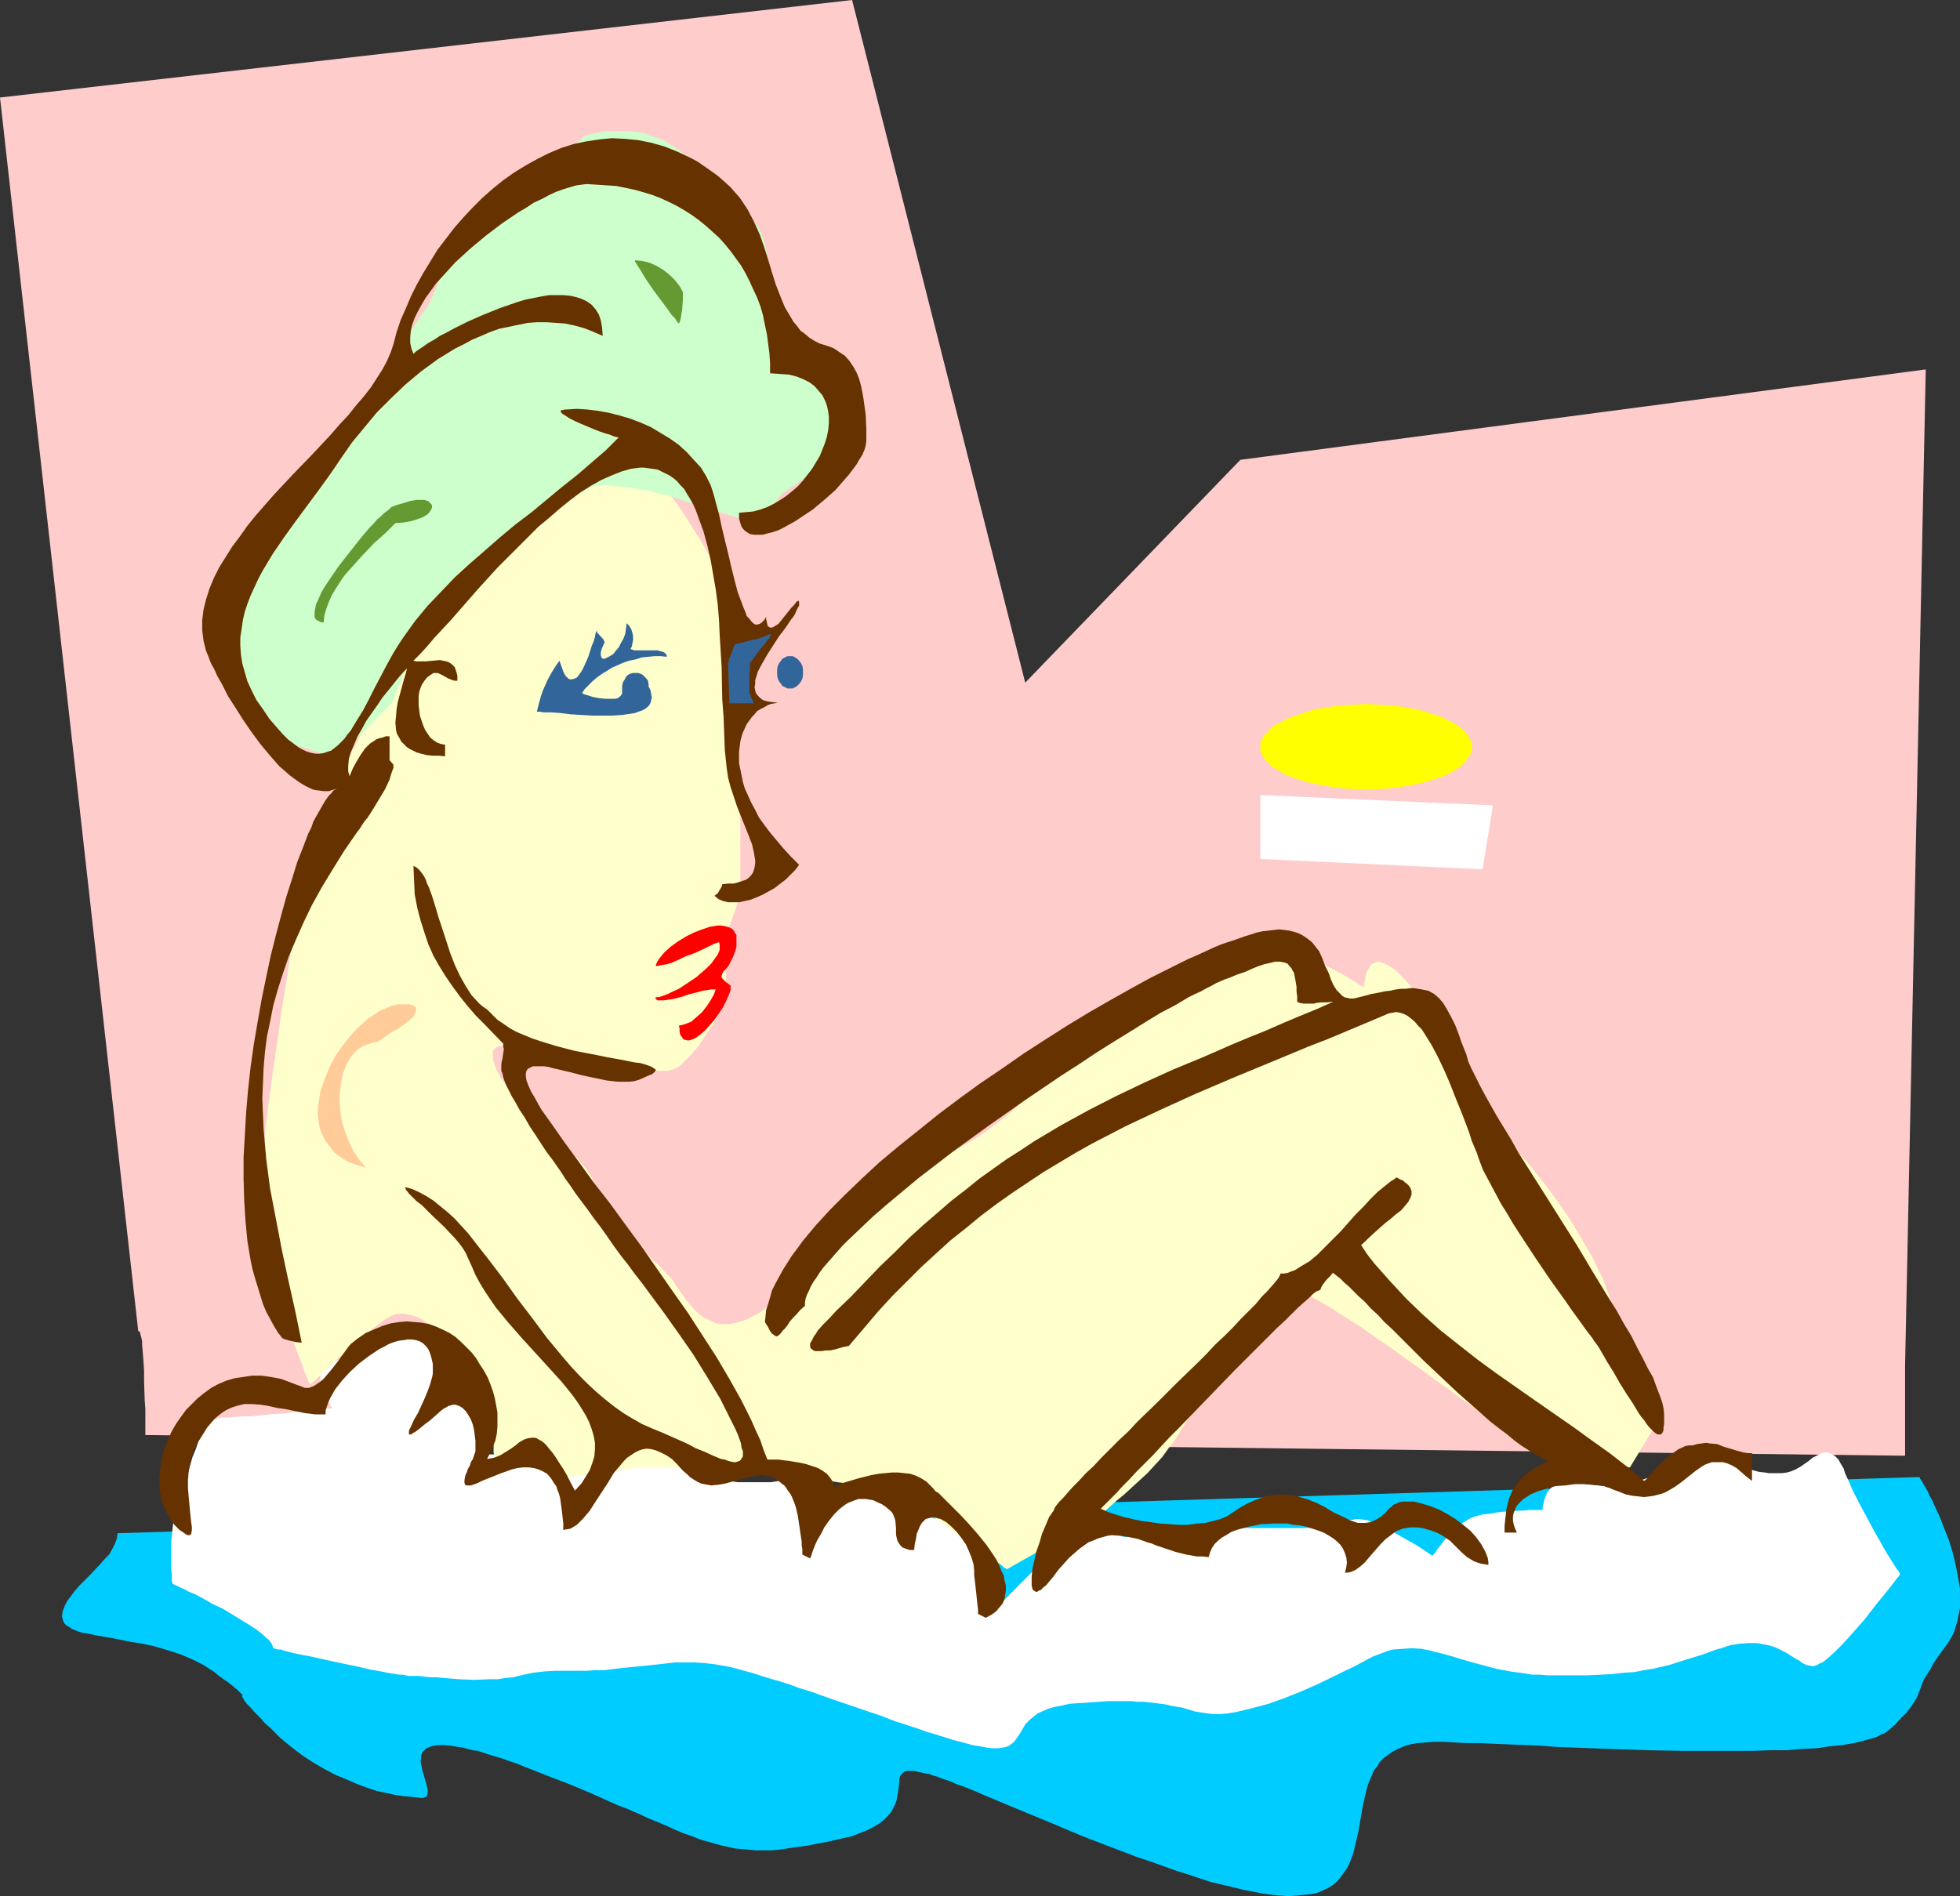 <?xml version="1.0" encoding="UTF-8" standalone="no"?>
<svg
   version="1.0"
   width="129.724mm"
   height="125.533mm"
   id="svg18"
   sodipodi:docname="Woman Bathing 1.wmf"
   xmlns:inkscape="http://www.inkscape.org/namespaces/inkscape"
   xmlns:sodipodi="http://sodipodi.sourceforge.net/DTD/sodipodi-0.dtd"
   xmlns="http://www.w3.org/2000/svg"
   xmlns:svg="http://www.w3.org/2000/svg">
  <rect width="100%" height="100%" fill="#333333" stroke="none"/>
  <sodipodi:namedview
     id="namedview18"
     pagecolor="#ffffff"
     bordercolor="#000000"
     borderopacity="0.25"
     inkscape:showpageshadow="2"
     inkscape:pageopacity="0.0"
     inkscape:pagecheckerboard="0"
     inkscape:deskcolor="#d1d1d1"
     inkscape:document-units="mm" />
  <defs
     id="defs1">
    <pattern
       id="WMFhbasepattern"
       patternUnits="userSpaceOnUse"
       width="6"
       height="6"
       x="0"
       y="0" />
  </defs>
  <path
     style="fill:#ffcccc;fill-opacity:1;fill-rule:evenodd;stroke:none"
     d="M 34.582,333.056 0,24.401 213.15,0 l 43.309,170.81 53.813,-55.752 171.457,-22.624 -5.171,249.186 v 22.624 L 36.36,359.074 v -4.363 -2.101 l -0.162,-2.262 -0.162,-4.848 v -2.586 l -0.162,-2.424 -0.162,-2.101 -0.162,-1.939 v -0.808 l -0.162,-0.808 -0.162,-0.646 -0.162,-0.485 v -0.323 l -0.323,-0.323 v 0 z"
     id="path1" />
  <path
     style="fill:#00ccff;fill-opacity:1;fill-rule:evenodd;stroke:none"
     d="m 29.411,383.637 -0.162,1.293 -0.485,1.293 -0.646,1.293 -0.808,1.454 -1.131,1.131 -1.131,1.293 -2.586,2.747 -2.586,2.586 -1.131,1.293 -0.97,1.293 -0.97,1.293 -0.646,1.293 -0.485,1.293 -0.162,1.293 0.162,0.646 0.162,0.485 0.323,0.646 0.485,0.485 0.646,0.323 0.646,0.485 0.808,0.323 0.808,0.323 0.97,0.323 1.131,0.162 2.262,0.485 2.747,0.485 2.747,0.485 3.07,0.646 3.07,0.485 3.07,0.646 3.232,0.97 3.07,0.97 3.07,1.293 2.909,1.454 1.454,0.97 1.293,0.808 1.131,0.97 1.131,0.808 0.97,0.646 0.808,0.646 0.646,0.485 0.485,0.485 0.485,0.323 0.323,0.323 0.323,0.323 0.162,0.162 0.323,0.323 h 0.162 v 0.485 0.323 l 0.323,0.323 0.162,0.485 0.323,0.323 0.323,0.485 0.485,0.485 0.646,0.646 0.646,0.808 0.808,0.808 0.97,0.97 0.97,1.131 1.293,1.131 2.586,2.586 2.747,2.262 2.747,2.101 2.747,1.778 2.747,1.616 2.747,1.454 2.747,1.131 2.586,1.131 2.586,0.97 2.424,0.808 2.262,0.485 2.262,0.485 2.101,0.323 1.778,0.162 1.616,0.162 1.454,0.162 0.485,-0.162 0.485,-0.162 0.162,-0.323 0.162,-0.485 v -0.485 -0.485 l -0.323,-1.454 -0.485,-1.616 -0.485,-1.616 -0.323,-1.616 -0.162,-0.808 0.162,-0.808 v -0.646 l 0.323,-0.808 0.485,-0.485 0.485,-0.485 0.808,-0.323 0.97,-0.323 1.293,-0.162 h 1.293 l 1.778,0.162 1.939,0.323 1.131,0.162 1.131,0.323 1.293,0.323 1.293,0.162 1.454,0.485 1.454,0.485 1.616,0.485 1.616,0.485 1.778,0.646 1.939,0.646 1.939,0.808 2.101,0.808 4.04,1.616 3.878,1.454 3.555,1.454 3.394,1.454 3.232,1.454 2.909,1.293 2.909,1.131 2.586,1.131 2.424,1.131 2.424,0.97 2.262,0.97 2.101,0.97 1.939,0.808 1.939,0.646 1.939,0.808 1.778,0.485 3.394,0.97 3.555,0.808 3.555,0.323 1.778,0.162 h 1.778 2.101 l 1.939,-0.162 2.101,-0.323 2.262,-0.323 2.424,-0.323 2.424,-0.485 2.747,-0.485 2.747,-0.646 1.454,-0.323 1.454,-0.323 1.131,-0.323 1.131,-0.485 2.101,-0.808 1.616,-0.808 1.616,-0.97 1.131,-0.97 0.97,-0.97 0.808,-0.97 0.485,-0.97 0.485,-0.97 0.323,-0.97 0.162,-0.97 0.162,-0.97 0.162,-0.97 0.162,-1.454 v -0.808 l 0.162,-0.646 0.323,-0.485 0.323,-0.323 0.485,-0.485 0.646,-0.162 h 0.808 0.97 l 1.293,0.323 1.616,0.323 0.97,0.162 0.808,0.323 1.131,0.323 1.131,0.485 1.131,0.323 1.293,0.485 1.454,0.646 1.454,0.485 1.616,0.646 1.616,0.646 1.778,0.808 1.939,0.808 7.757,3.232 7.434,3.07 7.272,3.07 7.11,2.747 3.394,1.293 3.394,1.293 3.394,1.131 6.302,2.262 3.07,0.97 2.909,0.97 2.909,0.97 2.747,0.646 2.747,0.646 2.586,0.646 2.586,0.485 2.424,0.485 2.262,0.323 2.101,0.162 2.101,0.162 1.939,-0.162 1.778,-0.162 1.778,-0.162 1.616,-0.323 1.454,-0.646 1.293,-0.646 1.131,-0.646 1.131,-0.97 0.808,-0.97 0.808,-1.131 0.808,-1.131 0.646,-1.293 0.97,-2.586 0.646,-2.747 0.646,-2.747 0.485,-2.909 0.485,-2.909 0.646,-2.909 0.646,-2.586 0.485,-1.293 1.131,-2.586 0.808,-0.97 0.646,-1.131 0.97,-0.97 1.131,-0.808 1.131,-0.808 1.293,-0.646 1.454,-0.646 1.616,-0.485 1.778,-0.323 2.101,-0.162 2.101,-0.162 h 2.424 l 2.747,0.162 3.07,0.162 h 3.232 l 3.394,0.162 3.878,0.162 3.878,0.162 4.04,0.162 4.202,0.323 4.363,0.162 8.888,0.323 9.05,0.323 9.211,0.162 h 9.05 4.363 4.202 l 4.202,-0.162 h 4.04 l 3.717,-0.323 3.717,-0.162 3.232,-0.485 3.232,-0.323 2.909,-0.485 2.586,-0.646 2.262,-0.646 0.97,-0.323 0.808,-0.485 0.97,-0.323 0.646,-0.485 0.646,-0.485 0.485,-0.485 0.97,-0.808 0.808,-0.97 0.808,-0.808 0.646,-0.646 0.646,-0.646 0.485,-0.646 0.808,-1.131 0.646,-0.97 0.485,-0.808 0.646,-1.616 0.323,-0.808 0.323,-0.97 0.485,-1.131 0.646,-1.131 0.97,-1.454 0.485,-0.97 0.485,-0.808 0.646,-0.97 0.808,-1.131 0.808,-1.131 0.97,-1.293 0.808,-1.293 0.808,-1.454 0.485,-1.454 0.485,-1.616 0.323,-1.616 0.323,-1.616 v -1.616 -1.778 -1.616 l -0.323,-1.778 -0.646,-3.555 -0.808,-3.394 -0.97,-3.232 -1.293,-3.232 -1.131,-2.909 -1.293,-2.747 -0.485,-1.131 -0.646,-1.131 -0.485,-1.131 -0.485,-0.808 -0.485,-0.808 -0.323,-0.646 -0.323,-0.485 -0.323,-0.485 v -0.162 l -0.162,-0.162 z"
     id="path2" />
  <path
     style="fill:#ffffff;fill-opacity:1;fill-rule:evenodd;stroke:none"
     d="m 68.357,412.401 -0.162,-0.485 -0.162,-0.485 -0.323,-0.485 -0.485,-0.646 -0.646,-0.485 -0.646,-0.646 -1.616,-1.293 -1.939,-1.293 -2.101,-1.293 -4.525,-2.747 -2.424,-1.131 -2.262,-1.293 -2.101,-1.131 -1.939,-0.808 -0.808,-0.485 -0.808,-0.323 -0.646,-0.323 -0.646,-0.323 -0.485,-0.162 -0.162,-0.162 -0.323,-0.162 v 0 -0.162 l -0.162,-0.485 v -0.646 -0.97 l -0.162,-1.131 v -1.131 -1.454 -1.454 -3.232 l 0.323,-2.909 0.162,-1.454 0.323,-1.293 0.323,-1.131 0.323,-0.97 0.485,-1.131 0.485,-1.293 0.323,-1.454 0.485,-1.778 0.485,-1.778 0.485,-1.939 1.131,-3.878 0.808,-1.939 0.646,-1.939 0.808,-1.616 0.808,-1.454 1.131,-1.293 0.97,-0.808 0.485,-0.323 0.646,-0.323 0.646,-0.162 h 0.646 1.293 l 1.778,-0.162 1.939,-0.162 h 2.101 l 4.525,-0.485 4.686,-0.323 2.101,-0.323 2.101,-0.162 1.939,-0.162 1.616,-0.162 1.454,-0.162 0.485,-0.162 h 0.485 0.485 l 0.162,-0.162 h 0.323 -0.162 l -0.162,-0.323 -0.323,-0.485 -0.323,-0.646 -0.485,-0.646 -0.485,-0.808 -0.646,-1.939 -0.323,-0.97 -0.162,-0.97 v -0.97 -0.97 l 0.485,-0.808 0.646,-0.808 0.646,-0.646 0.646,-0.162 0.646,-0.323 2.586,-0.97 2.747,-1.131 2.747,-1.131 2.424,-0.97 1.293,-0.646 0.97,-0.485 0.97,-0.323 0.808,-0.485 0.646,-0.323 0.323,-0.162 0.323,-0.162 h 0.162 0.323 0.485 0.646 l 0.646,0.162 0.808,0.162 1.616,0.485 0.97,0.323 0.808,0.485 0.808,0.485 0.646,0.808 0.646,0.646 0.485,0.97 0.162,1.131 0.162,1.131 0.162,1.293 0.162,1.131 0.485,0.808 0.646,0.808 0.646,0.646 0.808,0.646 0.808,0.485 0.808,0.323 1.778,0.485 0.646,0.162 0.808,0.162 h 0.485 0.485 0.323 v 0.162 l 0.162,0.162 0.162,0.162 0.162,0.323 0.323,0.97 0.485,1.131 0.323,1.454 0.485,1.454 0.162,1.778 0.162,1.778 v 6.787 h -3.07 7.595 1.293 1.131 l 2.101,-0.323 1.939,-0.323 1.616,-0.323 1.293,-0.485 0.97,-0.323 0.97,-0.485 0.808,-0.323 0.485,-0.323 0.485,-0.162 h 0.323 l 0.162,0.162 0.162,0.323 v 0.646 1.939 l 0.162,1.293 0.323,0.97 0.646,0.808 0.646,0.646 0.97,0.485 0.97,0.323 0.97,0.323 h 1.131 l 2.101,0.162 h 0.97 l 0.97,-0.162 h 0.646 l 0.646,-0.162 h 0.323 0.162 v -0.162 -0.162 l 0.162,-0.323 0.162,-0.485 0.485,-1.131 0.808,-1.293 0.97,-1.293 1.131,-0.97 0.646,-0.485 0.808,-0.323 0.808,-0.323 h 0.808 0.808 l 0.808,-0.162 1.454,-0.485 1.616,-0.485 1.616,-0.323 h 0.808 0.97 l 1.131,0.162 0.97,0.323 1.293,0.485 1.454,0.646 1.454,0.97 1.616,1.131 1.616,1.293 1.293,1.131 1.131,0.808 1.131,0.808 0.808,0.646 0.808,0.646 0.808,0.485 0.808,0.323 0.646,0.323 0.808,0.162 0.97,0.162 1.131,0.162 h 1.293 1.454 3.555 2.101 l 1.939,-0.323 1.616,-0.162 1.454,-0.485 1.293,-0.323 1.131,-0.485 0.97,-0.323 0.808,-0.485 0.646,-0.162 0.646,-0.323 h 0.323 l 0.485,0.162 0.162,0.323 0.162,0.646 0.162,0.808 v 1.131 1.293 l 0.162,0.808 0.162,0.646 0.162,0.485 0.323,0.323 0.323,0.323 h 0.323 l 0.485,-0.162 0.646,-0.162 0.646,-0.162 0.646,-0.323 0.97,-0.162 0.808,-0.323 0.97,-0.162 1.293,-0.162 h 1.131 2.424 2.101 l 1.778,0.323 1.454,0.323 1.454,0.485 1.454,0.808 0.808,0.646 0.646,0.485 0.808,0.808 0.808,0.808 0.97,0.646 1.293,0.646 1.454,0.485 1.454,0.162 1.778,0.323 1.616,0.162 3.555,0.162 1.778,0.162 1.454,0.162 1.616,0.162 1.293,0.485 0.97,0.485 0.808,0.646 0.485,1.131 0.162,0.485 v 0.646 l 0.162,2.586 0.323,2.747 0.323,2.747 0.485,2.586 0.162,1.131 0.162,0.97 0.162,0.97 0.323,0.808 v 0.646 l 0.162,0.485 0.162,0.323 v 0.162 l 15.998,-16.16 v -0.162 h 0.162 l 0.162,-0.323 0.485,-0.162 0.808,-0.808 1.293,-0.646 1.293,-0.646 0.808,-0.162 h 0.808 l 0.808,-0.162 0.808,0.162 0.808,0.162 0.97,0.323 0.808,0.485 0.646,0.323 1.293,0.646 1.131,0.323 0.97,0.323 1.131,0.162 h 1.454 l 0.808,0.162 h 3.232 l 2.586,-0.162 2.586,-0.323 2.424,-0.323 2.424,-0.323 2.262,-0.485 2.262,-0.323 1.939,-0.323 1.778,-0.162 h 18.422 1.939 1.778 l 1.616,-0.162 1.293,-0.162 1.293,-0.162 0.97,-0.162 0.97,-0.162 0.646,-0.323 1.454,-0.485 1.293,-0.323 1.293,-0.162 0.646,-0.162 h 0.808 l 0.97,0.162 1.131,0.162 1.293,0.485 1.454,0.646 1.454,0.646 1.616,0.808 3.07,1.778 1.454,0.808 1.454,0.808 1.293,0.808 0.97,0.646 0.97,0.646 0.646,0.485 0.485,0.162 0.162,0.162 v 0 0 l 0.162,-0.323 0.323,-0.323 0.323,-0.485 0.323,-0.485 0.485,-0.646 1.131,-1.454 1.454,-1.616 1.616,-1.454 1.616,-1.454 0.808,-0.485 0.808,-0.485 0.97,-0.485 1.131,-0.323 1.293,-0.323 1.454,-0.162 3.07,-0.485 3.07,-0.162 1.454,-0.162 h 1.293 l 1.293,-0.162 h 1.131 0.97 1.293 v -0.323 -0.485 l 0.162,-0.646 0.162,-0.646 0.162,-0.646 0.323,-0.808 0.323,-0.808 0.485,-0.646 0.646,-0.646 0.808,-0.646 0.808,-0.485 1.131,-0.323 1.131,-0.162 h 1.454 l 1.616,0.323 1.616,0.485 1.616,0.162 1.454,0.162 1.454,0.162 h 1.293 1.293 l 2.586,-0.485 2.262,-0.485 2.262,-0.646 2.424,-0.808 2.424,-0.808 1.293,-0.485 1.131,-0.646 1.939,-1.293 0.97,-0.646 0.97,-0.646 0.808,-0.646 0.97,-0.646 0.808,-0.485 0.808,-0.323 0.97,-0.323 0.97,-0.162 0.97,0.162 1.131,0.323 1.131,0.485 1.131,0.646 1.293,0.808 0.97,0.808 0.97,0.485 0.97,0.485 0.646,0.485 0.808,0.485 1.293,0.485 1.293,0.323 1.454,0.162 0.97,0.162 h 3.232 l 1.293,-0.162 1.131,-0.323 1.131,-0.485 1.131,-0.646 2.101,-1.454 0.97,-0.808 0.97,-0.485 0.97,-0.485 0.97,-0.323 h 0.808 l 0.97,0.323 0.808,0.485 0.485,0.485 0.485,0.485 0.323,0.646 0.485,0.808 0.485,0.808 0.323,1.131 0.97,2.101 0.97,2.262 2.262,4.363 2.262,4.202 1.131,2.101 1.131,1.939 0.97,1.778 0.97,1.616 0.808,1.293 0.808,1.293 0.646,0.97 0.485,0.646 0.162,0.323 0.162,0.162 v 0.162 0 0.162 l -0.162,0.162 -0.162,0.323 -0.323,0.323 -0.485,0.646 -0.485,0.646 -0.485,0.646 -0.646,0.808 -1.293,1.616 -1.616,1.939 -1.616,2.101 -1.778,2.262 -3.717,4.202 -1.778,1.939 -1.778,1.778 -1.616,1.454 -0.808,0.646 -0.646,0.485 -0.808,0.323 -0.485,0.323 -0.485,0.162 -0.485,0.162 -0.97,-0.162 -0.808,-0.162 -0.97,-0.485 -0.808,-0.646 -0.97,-0.485 -2.262,-1.454 -1.293,-0.646 -1.293,-0.646 -1.454,-0.485 -1.616,-0.323 -1.778,-0.323 h -1.939 l -2.101,0.162 -2.262,0.323 -1.131,0.323 -1.293,0.485 -1.293,0.323 -1.293,0.485 -2.262,0.808 -2.101,0.646 -2.101,0.646 -4.04,1.293 -4.202,0.97 -2.101,0.323 -2.424,0.485 -2.586,0.162 -2.747,0.323 -3.07,0.162 -3.394,0.162 h -1.778 -1.778 -4.202 -2.101 l -1.939,-0.162 h -1.939 l -1.939,-0.323 -3.555,-0.485 -3.394,-0.646 -3.07,-0.808 -3.07,-0.808 -2.747,-0.808 -2.586,-0.808 -2.424,-0.646 -2.586,-0.646 -2.262,-0.485 -2.424,-0.162 -2.424,0.162 -2.424,0.162 -1.131,0.323 -1.293,0.485 -1.293,0.485 -1.293,0.485 -2.424,1.293 -2.424,1.293 -2.424,1.131 -2.262,1.131 -4.363,2.101 -4.04,1.778 -4.04,1.616 -4.04,1.454 -4.202,1.131 -4.04,0.97 -2.101,0.323 -1.778,0.162 h -1.616 l -1.616,-0.162 -3.07,-0.485 -1.616,-0.485 -1.616,-0.485 -2.101,-0.323 -2.101,-0.485 -2.424,-0.323 -1.454,-0.162 -1.454,-0.162 h -1.616 l -1.616,-0.162 h -3.717 -2.101 l -2.262,0.162 -2.262,0.162 -2.586,0.162 -2.424,0.162 -2.101,0.485 -1.778,0.323 -1.616,0.485 -1.454,0.646 -1.131,0.485 -0.97,0.808 -0.808,0.646 -0.646,0.646 -0.646,0.646 -0.808,1.454 -0.808,1.293 -0.808,1.131 -0.485,0.646 -0.485,0.323 -0.646,0.485 -0.808,0.323 -0.808,0.162 -1.131,0.162 h -1.293 l -1.454,-0.162 -1.778,-0.323 -1.939,-0.323 -1.131,-0.323 -2.424,-0.646 -1.293,-0.323 -1.454,-0.485 -1.616,-0.485 -1.454,-0.485 -1.778,-0.485 -1.778,-0.646 -1.939,-0.646 -1.939,-0.646 -2.101,-0.646 -4.202,-1.616 -3.878,-1.293 -3.717,-1.293 -3.394,-1.131 -3.232,-1.131 -3.07,-1.131 -2.747,-0.808 -2.586,-0.97 -2.586,-0.808 -2.262,-0.646 -2.101,-0.646 -1.939,-0.646 -1.778,-0.485 -1.778,-0.485 -1.778,-0.485 -1.454,-0.323 -2.909,-0.485 -2.586,-0.323 -2.586,-0.162 h -2.424 -2.424 l -2.747,0.323 -2.909,0.323 -1.616,0.162 -1.616,0.162 -1.616,0.162 -1.616,0.162 -1.616,0.162 -1.293,0.162 -2.586,0.323 h -2.424 l -2.101,0.162 h -1.778 -1.778 -4.363 l -2.747,0.162 -1.293,0.162 -1.454,0.162 -1.454,0.323 -1.616,0.323 -1.778,0.485 -1.939,0.162 -1.939,0.323 h -1.939 l -4.04,0.162 -3.878,-0.162 -3.878,-0.323 -1.616,-0.162 h -1.616 l -1.454,-0.162 -1.293,-0.162 h -1.293 -0.97 -0.485 l -0.646,-0.162 -0.646,-0.162 h -0.97 l -0.97,-0.162 -1.131,-0.162 -2.424,-0.485 -2.747,-0.485 -2.747,-0.646 -6.141,-1.293 -2.909,-0.646 -2.909,-0.646 -2.586,-0.485 -2.262,-0.485 -1.131,-0.323 -0.808,-0.162 -0.808,-0.323 h -0.808 l -0.485,-0.162 -0.485,-0.162 z"
     id="path3" />
  <path
     style="fill:#ffffcc;fill-opacity:1;fill-rule:evenodd;stroke:none"
     d="m 125.725,136.551 v 0 l 0.162,-0.162 0.323,-0.162 0.323,-0.485 0.485,-0.323 0.485,-0.485 0.646,-0.646 0.808,-0.485 1.616,-1.454 1.778,-1.616 2.101,-1.616 2.101,-1.616 4.202,-3.555 2.101,-1.454 2.101,-1.454 1.778,-1.131 0.808,-0.485 0.808,-0.485 0.808,-0.323 0.646,-0.323 h 0.485 l 0.485,-0.162 h 0.808 l 0.646,-0.162 0.485,-0.162 0.485,-0.323 0.646,-0.646 0.646,-0.646 0.808,-0.646 0.485,-0.162 0.485,-0.162 h 0.646 0.808 l 1.131,0.323 1.131,0.323 0.646,0.323 0.808,0.485 0.808,0.646 0.808,0.808 0.97,0.97 0.808,0.97 0.97,1.293 0.97,1.293 2.101,2.747 2.101,3.07 4.202,6.626 1.939,3.394 1.939,3.232 1.616,2.909 0.808,1.293 0.808,1.293 0.646,1.131 0.646,1.131 0.485,0.808 0.323,0.808 0.485,0.646 0.162,0.485 0.162,0.323 v 0 0.162 0.162 l -0.162,0.485 v 0.485 l -0.162,0.646 v 0.808 l -0.162,0.808 -0.162,0.97 -0.323,2.101 -0.323,2.586 -0.323,2.586 -0.323,2.747 -0.646,5.656 -0.162,2.747 -0.162,2.424 v 2.262 1.131 l 0.162,0.97 v 0.808 l 0.162,0.646 0.162,0.646 0.162,0.485 0.162,0.485 0.323,0.646 0.323,1.293 0.323,1.778 0.162,1.778 0.323,2.101 0.162,2.101 0.162,4.363 0.162,2.101 v 2.101 l 0.162,1.778 v 1.616 1.454 1.939 11.474 0.97 l -0.162,0.97 -0.485,2.101 -0.808,2.262 -0.808,2.262 -0.808,2.101 -0.485,0.97 -0.323,0.646 -0.323,0.646 -0.162,0.485 -0.162,0.323 v 0.162 0 0.485 l 0.162,0.646 0.162,0.646 0.162,0.97 0.162,1.131 0.162,2.424 0.162,2.586 v 2.747 l -0.162,1.293 -0.162,1.131 -0.323,1.131 -0.323,0.808 -0.485,1.131 -0.646,0.97 -0.646,1.293 -0.646,1.293 -1.778,2.586 -1.778,2.747 -2.101,2.424 -0.97,0.97 -0.97,0.97 -0.97,0.808 -0.97,0.485 -0.97,0.323 -0.808,0.162 h -0.97 -1.293 l -1.454,-0.162 -1.454,-0.162 -1.778,-0.162 -1.939,-0.162 -3.717,-0.485 -3.878,-0.323 -1.939,-0.162 -1.616,-0.323 h -1.616 l -1.454,-0.162 h -1.293 l -0.97,-0.162 h -0.97 l -1.293,-0.323 -1.293,-0.323 -1.454,-0.646 -3.394,-1.131 -3.232,-0.97 -1.454,-0.323 -1.616,-0.323 h -1.131 l -1.131,0.162 -0.323,0.162 -0.323,0.323 -0.323,0.323 -0.323,0.485 v 0.485 0.646 0.646 l 0.162,0.808 0.323,0.808 0.323,0.97 0.485,0.97 0.485,0.97 1.293,1.939 1.616,1.939 1.778,2.101 1.939,2.101 4.363,4.04 4.04,4.04 2.101,1.939 1.778,1.939 1.616,1.778 1.293,1.616 0.485,0.808 0.485,0.646 0.323,0.646 0.323,0.808 0.485,1.293 0.808,1.454 0.808,1.616 1.131,1.454 1.131,1.616 1.293,1.778 2.747,3.232 2.747,3.232 1.454,1.454 1.293,1.454 1.293,1.293 1.293,1.131 0.97,1.131 0.97,0.97 0.808,0.808 0.808,1.131 1.616,2.424 1.778,2.424 0.97,1.131 1.131,1.293 1.131,0.97 1.131,0.808 1.454,0.646 1.454,0.646 1.454,0.162 h 1.778 l 0.97,-0.162 0.808,-0.162 1.131,-0.323 0.97,-0.323 1.131,-0.485 1.131,-0.646 1.293,-0.646 1.131,-0.808 1.293,-0.97 1.131,-1.131 2.586,-2.101 2.586,-2.424 2.586,-2.586 2.586,-2.747 2.424,-2.747 2.262,-2.586 2.101,-2.586 1.939,-2.424 0.808,-0.97 0.808,-1.131 0.646,-0.808 0.808,-0.808 0.485,-0.808 0.485,-0.646 0.323,-0.485 0.162,-0.323 0.323,-0.162 v -0.162 0 l 0.323,-0.162 0.323,-0.162 0.485,-0.162 0.646,-0.323 0.808,-0.323 0.97,-0.485 0.97,-0.485 0.97,-0.485 1.131,-0.646 2.586,-1.293 2.747,-1.454 2.909,-1.454 3.07,-1.778 3.07,-1.778 3.07,-1.778 3.07,-1.778 2.747,-1.939 2.586,-1.939 2.262,-1.778 0.97,-0.808 0.97,-0.97 1.778,-1.778 1.939,-1.939 2.101,-2.101 2.101,-2.262 4.525,-4.686 4.686,-4.686 2.424,-2.262 2.262,-2.101 2.424,-1.939 2.262,-1.778 2.101,-1.616 2.101,-1.293 1.939,-0.97 0.97,-0.323 0.808,-0.162 1.616,-0.485 1.616,-0.646 3.07,-1.293 2.747,-1.454 3.07,-1.616 1.454,-0.646 1.616,-0.808 1.778,-0.646 1.778,-0.485 1.939,-0.485 2.101,-0.323 2.262,-0.323 h 2.586 2.424 l 2.586,0.323 2.262,0.485 2.424,0.646 2.101,0.646 2.101,0.808 1.939,0.808 1.939,0.97 1.454,0.808 1.454,0.808 1.293,0.808 1.131,0.646 0.808,0.646 0.646,0.323 0.485,0.323 v 0.162 -0.646 l 0.162,-0.808 0.162,-0.808 0.162,-0.97 0.323,-0.97 0.485,-0.808 0.485,-0.808 0.808,-0.485 0.323,-0.162 0.485,-0.162 1.131,0.162 0.646,0.323 0.646,0.323 0.808,0.485 0.808,0.485 0.97,0.808 0.97,0.97 0.97,0.97 1.131,1.293 1.131,1.454 1.293,1.616 1.131,1.778 1.293,1.616 2.101,3.232 1.939,2.909 1.616,2.747 1.454,2.747 1.293,2.424 1.131,2.424 1.131,2.101 1.131,2.101 0.97,2.101 2.101,3.717 1.293,1.939 1.293,1.778 1.454,1.616 1.616,1.778 1.778,1.778 1.778,1.939 1.778,2.101 1.778,2.262 1.778,2.262 1.778,2.424 3.555,5.01 3.232,5.333 1.616,2.747 1.454,2.586 1.293,2.747 1.293,2.586 0.97,2.747 0.97,2.586 1.778,5.333 2.101,5.171 1.778,5.171 0.97,2.424 0.97,2.262 0.808,2.101 0.808,1.778 0.646,1.778 0.646,1.293 0.485,1.131 0.162,0.485 0.162,0.485 0.162,0.323 v 0.162 l 0.162,0.162 v 0 l -6.949,11.474 v 0 h -0.323 l -0.323,-0.162 h -0.485 l -0.646,-0.162 h -0.646 l -0.808,-0.323 -0.808,-0.162 -2.101,-0.323 -2.262,-0.646 -2.586,-0.646 -2.747,-0.646 -2.747,-0.808 -2.909,-0.808 -2.909,-0.97 -2.909,-0.97 -2.586,-1.131 -2.424,-1.131 -2.262,-1.293 -0.97,-0.646 -0.808,-0.646 -0.97,-0.646 -1.131,-0.808 -1.293,-0.808 -1.293,-1.131 -1.293,-0.97 -1.616,-1.131 -1.616,-1.131 -1.616,-1.293 -3.717,-2.586 -3.717,-2.747 -7.757,-5.494 -3.717,-2.586 -3.717,-2.586 -3.555,-2.262 -1.616,-0.97 -1.616,-1.131 -1.454,-0.808 -1.293,-0.808 -1.293,-0.646 -0.97,-0.646 -0.97,-0.485 -0.97,-0.323 -0.646,-0.323 h -0.485 -0.485 l -0.485,0.323 -0.646,0.323 -0.646,0.485 -0.808,0.485 -0.808,0.646 -0.808,0.808 -0.97,0.808 -0.97,0.97 -0.97,0.97 -1.939,2.262 -2.262,2.424 -2.262,2.586 -4.525,5.656 -4.363,5.656 -1.939,2.747 -1.939,2.747 -1.616,2.586 -1.454,2.262 -1.293,2.101 -1.616,2.101 -1.616,2.262 -3.717,4.04 -1.939,1.778 -1.939,1.778 -1.939,1.778 -1.778,1.454 -1.616,1.454 -1.454,1.293 -1.293,0.97 -1.131,0.808 -0.808,0.646 -0.485,0.323 -0.162,0.162 h -0.162 l -20.523,11.635 v -0.162 l -0.323,-0.162 -0.323,-0.162 -0.485,-0.485 -0.646,-0.485 -0.808,-0.485 -0.808,-0.646 -0.97,-0.646 -0.97,-0.808 -1.131,-0.808 -2.424,-1.778 -2.747,-1.778 -2.747,-1.939 -5.494,-3.878 -2.747,-1.778 -2.424,-1.454 -1.293,-0.808 -1.131,-0.485 -0.97,-0.646 -0.97,-0.485 -0.808,-0.323 -0.808,-0.323 -0.646,-0.162 -0.485,-0.162 h -0.485 -0.646 -0.646 l -0.97,-0.162 h -0.97 l -1.131,-0.162 -2.424,-0.323 -2.747,-0.323 -2.909,-0.485 -5.979,-0.808 -2.909,-0.485 -2.909,-0.323 -2.586,-0.485 -2.424,-0.323 -0.97,-0.162 -0.97,-0.162 -0.808,-0.162 h -0.646 l -0.485,-0.162 h -0.485 l -0.162,-0.162 h -0.162 -25.21 l -18.422,2.424 v 0 l -0.323,-0.323 -0.323,-0.323 -0.485,-0.323 -0.485,-0.646 -0.808,-0.485 -1.616,-1.293 -1.778,-1.293 -1.778,-1.131 -0.97,-0.485 -0.97,-0.323 -0.97,-0.162 -0.808,-0.162 -0.808,0.162 h -0.808 l -1.454,0.485 -1.131,0.646 -0.485,0.162 -0.485,0.323 -0.323,0.162 -0.323,0.162 h -0.323 l -0.162,-0.162 -0.323,-0.162 v -0.323 l -0.162,-0.646 v -0.808 -0.97 -1.131 -1.293 l -0.162,-1.454 -0.162,-3.07 -0.323,-3.232 -0.485,-3.232 -0.485,-1.454 -0.323,-1.293 -0.646,-1.131 -0.485,-1.131 -0.808,-0.808 -0.808,-0.485 -0.808,-0.646 -1.131,-0.808 -1.131,-1.131 -1.131,-1.293 -1.293,-1.293 -0.646,-0.646 -0.646,-0.808 -2.909,-2.586 -1.616,-1.293 -1.616,-1.131 -1.454,-0.808 -1.778,-0.485 -1.616,-0.323 h -0.808 -0.97 l -0.808,0.323 -0.808,0.323 -0.808,0.485 -0.808,0.485 -3.555,2.747 -3.394,2.747 -2.909,2.747 -1.616,1.293 -1.293,1.293 -1.293,1.131 -0.97,0.97 -0.97,0.97 -0.808,0.808 -0.808,0.646 -0.485,0.485 -0.162,0.162 -0.162,0.162 v 0 -0.162 l -0.162,-0.162 -0.162,-0.323 -0.323,-0.808 -0.485,-1.131 -0.485,-1.293 -0.485,-1.454 -0.646,-1.616 -0.646,-1.616 -1.293,-3.555 -0.646,-1.778 -0.485,-1.778 -0.485,-1.454 -0.323,-1.454 -0.162,-1.293 v -0.97 -0.485 l -0.162,-0.646 v -0.646 l -0.162,-0.97 v -0.97 l -0.162,-0.97 -0.323,-2.424 -0.323,-2.586 -0.323,-2.909 -0.485,-2.909 -0.485,-3.07 -0.808,-6.302 -0.485,-2.909 -0.323,-2.909 -0.162,-2.586 -0.323,-2.424 v -0.97 l -0.162,-0.97 v -0.808 -0.646 -0.808 l 0.162,-1.131 v -1.293 l 0.162,-1.454 0.323,-1.778 0.162,-2.101 0.323,-2.101 0.323,-2.424 0.323,-2.424 0.323,-2.586 0.808,-5.333 1.616,-11.474 0.97,-5.656 0.808,-5.494 0.323,-2.586 0.323,-2.424 0.485,-2.262 0.323,-2.101 0.323,-2.101 0.162,-1.778 0.323,-1.454 0.162,-1.293 0.162,-1.131 0.162,-0.808 0.162,-0.485 v -0.162 0 l 0.162,-0.323 0.162,-0.323 0.485,-0.485 0.323,-0.646 0.485,-0.808 0.646,-0.808 0.646,-0.97 1.293,-1.939 1.454,-2.424 1.778,-2.424 3.394,-5.171 1.616,-2.586 1.616,-2.424 1.293,-2.101 0.646,-0.808 0.646,-0.97 0.485,-0.646 0.323,-0.646 0.323,-0.485 0.323,-0.485 0.162,-0.162 v 0 h -0.808 -0.646 -6.302 -0.485 -0.808 l 20.523,-37.006 z"
     id="path4" />
  <path
     style="fill:#ccffcc;fill-opacity:1;fill-rule:evenodd;stroke:none"
     d="m 84.355,189.718 -18.422,-5.818 -9.05,-18.422 v -16.16 -0.485 l 0.162,-0.646 0.162,-0.646 0.323,-0.808 0.323,-0.808 0.485,-0.97 1.131,-1.939 1.131,-2.101 1.293,-2.424 3.07,-4.686 1.454,-2.424 1.454,-2.101 1.293,-2.101 1.293,-1.778 0.485,-0.808 0.485,-0.808 0.485,-0.646 0.323,-0.485 0.323,-0.485 0.162,-0.323 0.162,-0.162 v 0 l 20.523,-20.846 v -0.485 l 0.162,-0.323 v -0.485 l 0.162,-0.485 0.162,-0.646 0.162,-0.808 0.162,-0.808 0.323,-0.808 0.485,-0.97 0.485,-0.97 0.485,-1.131 0.485,-1.131 0.808,-1.131 0.808,-1.293 1.616,-2.586 1.778,-2.262 3.232,-4.525 1.454,-2.101 1.293,-2.262 1.131,-2.262 0.97,-2.586 0.485,-1.293 0.646,-1.454 0.808,-1.616 0.808,-1.778 2.101,-3.394 2.262,-3.394 1.293,-1.616 1.131,-1.454 1.293,-1.293 1.131,-1.131 1.131,-0.97 0.97,-0.646 1.131,-0.485 0.97,-0.162 h 0.323 l 0.646,-0.162 0.485,-0.323 0.646,-0.162 1.454,-0.808 1.454,-1.131 1.778,-1.131 1.616,-1.454 3.555,-2.909 1.616,-1.454 1.616,-1.454 1.454,-1.454 1.293,-1.131 0.97,-1.131 0.646,-0.323 0.323,-0.485 0.485,-0.485 h 0.162 v -0.162 0 h 0.162 l 0.323,-0.162 h 0.323 l 0.97,-0.323 1.293,-0.162 1.454,-0.323 1.778,-0.162 h 1.939 2.101 l 2.101,0.162 2.262,0.323 2.262,0.808 2.424,0.808 2.101,1.293 1.131,0.646 1.131,0.808 0.97,0.97 0.97,0.97 0.97,1.293 0.808,1.131 0.97,1.293 0.808,1.131 0.808,0.97 0.808,0.97 1.616,1.616 1.454,1.293 1.454,0.97 1.454,0.97 1.131,0.646 1.293,0.808 1.131,0.808 1.131,0.808 0.808,1.131 0.97,1.131 0.808,1.616 0.323,0.808 0.323,1.131 0.323,0.97 0.323,1.293 0.162,1.293 0.323,1.454 0.162,1.454 0.162,1.293 0.162,1.293 v 1.131 l 0.162,0.97 v 0.97 l 0.162,1.616 v 1.293 1.131 l 0.162,0.97 0.162,0.808 0.323,0.646 0.323,0.808 0.646,0.646 0.808,0.808 1.131,0.97 0.485,0.485 0.808,0.646 0.646,0.485 0.97,0.808 0.808,0.646 1.131,0.808 0.97,0.808 0.97,0.808 1.939,1.293 1.616,1.131 1.293,0.808 1.293,0.808 1.131,0.646 0.808,0.646 0.808,0.646 0.485,0.646 0.485,0.808 0.323,0.808 v 1.293 1.293 0.808 l -0.162,0.808 -0.162,0.97 -0.162,1.131 -0.162,1.131 -0.162,1.293 -0.162,1.293 -0.323,1.131 -0.808,2.101 -0.97,2.101 -1.131,1.778 -1.293,1.616 -1.454,1.293 -1.454,1.293 -1.454,1.131 -1.616,1.131 -1.454,0.808 -1.293,0.97 -1.293,0.808 -1.131,0.808 -1.131,0.808 -0.808,0.808 -0.485,0.808 -0.485,0.808 -0.485,0.808 -0.808,0.485 -0.646,0.485 -1.454,0.97 -1.616,0.485 -1.454,0.323 -0.646,0.162 h -0.485 l -0.485,0.162 h -0.646 l -18.261,-5.818 h -0.162 l -0.485,-0.162 -0.646,-0.162 -0.97,-0.162 -1.131,-0.323 -1.293,-0.323 -2.747,-0.485 -3.07,-0.485 -3.07,-0.323 -1.454,-0.162 h -1.293 l -1.131,0.162 -0.97,0.162 -0.485,0.162 -0.646,0.323 -0.808,0.485 -0.808,0.485 -1.131,0.646 -0.97,0.808 -1.293,0.808 -1.293,0.97 -1.293,0.97 -1.454,1.131 -2.909,2.262 -3.232,2.586 -3.232,2.586 -6.302,5.333 -2.909,2.586 -2.747,2.424 -1.293,0.97 -1.293,1.131 -1.131,0.97 -0.97,0.808 -0.808,0.97 -0.808,0.646 -0.646,0.646 -0.485,0.485 -0.97,0.97 -0.97,1.293 -0.808,1.454 -0.97,1.778 -0.97,1.778 -0.97,1.939 -1.939,3.878 -0.646,1.939 -0.808,1.939 -0.808,1.616 -0.485,1.454 -0.485,1.293 -0.162,0.485 -0.162,0.323 -0.323,0.646 v 0.162 0 z"
     id="path5" />
  <path
     style="fill:#663200;fill-opacity:1;fill-rule:evenodd;stroke:none"
     d="m 150.773,84.032 -0.162,-2.101 -0.323,-1.778 -0.485,-1.454 -0.808,-1.293 -0.97,-1.131 -1.131,-0.808 -1.293,-0.646 -1.454,-0.485 -1.454,-0.323 -1.778,-0.162 h -1.616 -1.939 l -1.939,0.323 -4.04,0.808 -2.101,0.646 -4.202,1.454 -4.04,1.616 -4.04,1.778 -3.555,1.778 -1.778,0.97 -1.616,0.808 -1.454,0.97 -1.454,0.808 -1.131,0.808 -0.97,0.646 -0.97,0.646 -0.646,0.646 -0.485,-1.293 -0.323,-1.454 v -1.454 l 0.162,-1.616 0.323,-1.454 0.646,-1.778 0.808,-1.616 0.97,-1.778 0.97,-1.616 1.293,-1.778 1.293,-1.778 1.616,-1.778 1.616,-1.778 1.616,-1.778 3.717,-3.394 3.878,-3.232 4.04,-3.07 4.04,-2.747 1.939,-1.131 1.939,-1.293 2.101,-0.97 1.778,-0.97 1.778,-0.808 1.778,-0.646 1.616,-0.485 1.616,-0.485 1.293,-0.162 1.293,-0.162 2.586,0.162 2.424,0.162 2.424,0.162 2.424,0.485 2.262,0.485 2.262,0.646 2.101,0.646 2.101,0.808 2.101,0.97 1.939,0.97 1.939,1.131 1.778,1.131 1.778,1.293 1.778,1.454 1.616,1.454 1.616,1.454 1.454,1.616 1.454,1.778 1.293,1.778 1.293,1.778 1.131,1.939 0.97,1.939 0.97,2.101 0.97,2.101 0.808,2.101 0.646,2.262 0.485,2.424 0.485,2.262 0.323,2.424 0.323,2.424 0.162,2.424 v 2.586 l 2.424,0.162 2.262,0.162 1.939,0.485 1.616,0.646 1.616,0.808 1.293,0.97 0.97,1.131 0.97,1.131 0.646,1.293 0.485,1.293 0.323,1.454 0.162,1.454 v 1.616 l -0.162,1.616 -0.323,1.616 -0.485,1.616 -0.646,1.616 -0.646,1.616 -0.97,1.616 -0.97,1.616 -1.131,1.454 -1.131,1.454 -1.293,1.454 -1.293,1.131 -1.616,1.293 -1.454,0.97 -1.616,0.97 -1.616,0.808 -1.778,0.646 -1.778,0.485 -1.778,0.162 -1.778,0.162 v 1.454 l 0.323,1.131 0.323,0.97 0.646,0.808 0.646,0.485 0.808,0.485 0.97,0.162 h 0.97 1.293 l 1.131,-0.323 1.293,-0.323 1.454,-0.485 1.293,-0.646 1.454,-0.808 1.454,-0.808 1.454,-0.97 2.909,-1.939 2.909,-2.424 2.747,-2.424 2.262,-2.586 1.131,-1.293 0.97,-1.293 0.97,-1.293 0.646,-1.131 0.808,-1.293 0.485,-1.131 0.323,-1.131 0.162,-1.131 v -3.232 l -0.162,-3.394 -0.485,-3.555 -0.323,-1.939 -0.323,-1.616 -0.485,-1.778 -0.646,-1.616 -0.808,-1.454 -0.97,-1.454 -1.131,-1.293 -1.454,-0.97 -1.454,-0.97 -1.778,-0.646 -1.616,-0.485 -1.293,-0.646 -1.293,-0.808 -1.131,-0.97 -1.131,-0.808 -0.808,-1.131 -0.97,-1.131 -0.646,-1.131 -1.454,-2.424 -1.131,-2.747 -1.131,-2.909 -0.97,-3.07 -0.97,-3.232 -0.97,-3.07 -1.131,-3.232 -1.454,-3.232 -1.616,-3.07 -0.97,-1.454 -0.97,-1.454 -1.293,-1.454 -1.131,-1.293 -1.454,-1.293 -1.454,-1.293 -1.778,-1.293 -1.616,-1.131 -1.616,-1.131 -1.778,-0.97 -3.394,-1.616 -3.232,-1.293 -3.394,-0.97 -3.232,-0.646 -3.394,-0.323 -3.232,-0.162 -3.232,0.323 -3.232,0.485 -3.07,0.646 -3.07,0.97 -3.07,1.293 -2.909,1.454 -2.909,1.616 -2.909,1.778 -2.747,1.939 -2.586,2.101 -2.586,2.262 -2.424,2.424 -2.424,2.586 -2.262,2.586 -2.101,2.747 -2.101,2.747 -1.778,2.909 -1.778,2.909 -1.616,2.909 -1.454,2.909 -1.293,3.07 -1.293,2.909 -0.97,2.909 -0.808,3.07 -0.646,1.939 -0.97,2.262 -1.131,2.101 -1.454,2.262 -1.454,2.262 -1.778,2.262 -1.939,2.262 -1.939,2.424 -2.262,2.424 -2.101,2.424 -4.686,5.01 -4.848,5.01 -4.686,5.01 -4.525,5.171 -2.101,2.586 -1.939,2.747 -1.939,2.586 -1.616,2.586 -1.616,2.586 -1.293,2.586 -1.131,2.747 -0.808,2.586 -0.646,2.586 -0.323,2.586 v 2.586 l 0.323,2.586 0.646,2.586 0.485,1.131 0.485,1.293 0.323,0.808 0.485,0.808 0.485,0.97 0.485,1.131 0.646,1.131 0.646,1.131 1.454,2.909 1.778,2.747 1.939,3.07 2.101,3.07 2.262,3.07 2.424,2.909 2.262,2.586 1.293,1.131 1.293,1.131 1.293,0.97 1.131,0.808 1.293,0.808 1.293,0.646 1.131,0.485 1.293,0.162 1.131,0.162 h 1.293 l 0.97,-0.323 1.293,-0.323 -0.485,0.162 -0.646,0.323 -0.485,0.646 -0.646,0.646 -0.485,0.646 -0.646,0.97 -0.646,1.131 -0.646,1.131 -0.646,1.131 -0.808,1.454 -0.485,1.454 -0.808,1.616 -1.293,3.394 -1.454,3.717 -1.293,4.202 -1.454,4.525 -1.293,4.686 -1.293,4.848 -1.293,5.171 -1.131,5.333 -1.131,5.494 -0.97,5.494 -0.97,5.656 -0.808,5.656 -0.646,5.818 -0.485,5.656 -0.323,5.656 -0.323,5.656 v 5.494 l 0.162,5.333 0.323,5.171 0.485,5.01 0.808,4.848 0.485,2.262 0.646,2.262 0.646,2.101 0.646,2.101 0.646,2.101 0.808,1.939 0.97,1.778 0.97,1.778 0.97,1.616 1.131,1.454 0.323,0.162 0.485,0.162 1.131,0.323 1.454,0.323 1.454,0.162 -1.616,-7.918 -1.778,-7.918 -1.616,-7.595 -1.454,-7.595 -1.454,-7.595 -0.97,-7.434 -0.323,-3.717 -0.323,-3.717 -0.162,-3.717 -0.162,-3.878 0.162,-3.717 0.162,-3.878 0.323,-3.878 0.485,-3.878 0.808,-3.878 0.808,-4.04 1.131,-4.04 1.293,-4.04 1.454,-4.202 1.778,-4.202 1.939,-4.363 2.101,-4.363 2.424,-4.363 2.747,-4.525 2.909,-4.686 3.232,-4.686 0.646,-0.808 0.485,-0.808 0.646,-0.97 0.808,-0.97 1.454,-2.262 1.454,-2.424 1.454,-2.424 1.131,-2.424 0.323,-1.131 0.323,-0.97 0.323,-0.808 v -0.808 l -0.97,-1.131 v -5.979 h -0.97 l -0.808,0.323 -0.808,0.162 -0.808,0.323 -0.646,0.485 -0.808,0.485 -1.293,1.293 -1.131,1.616 -0.97,1.616 -0.97,1.778 -0.808,1.939 -0.162,-0.646 -0.162,-0.646 v -0.646 -0.646 l 0.162,-1.778 0.485,-1.616 0.808,-1.939 0.808,-1.939 1.131,-1.939 1.131,-2.101 2.747,-3.878 1.293,-1.939 1.454,-1.778 1.293,-1.616 1.293,-1.616 1.131,-1.293 0.97,-0.97 -0.323,1.293 -0.485,1.616 -0.485,1.778 -0.485,1.778 -0.485,1.778 -0.323,1.778 -0.162,1.939 -0.162,1.616 0.162,1.778 0.162,0.808 0.323,0.646 0.485,0.808 0.323,0.646 0.646,0.646 0.646,0.646 0.646,0.485 0.97,0.485 0.97,0.485 1.131,0.323 1.293,0.323 1.454,0.162 h 1.616 l 1.616,0.162 v -2.909 l -0.97,-0.162 -0.97,-0.323 -0.97,-0.646 -0.808,-0.646 -0.646,-0.97 -0.646,-0.97 -0.485,-1.131 -0.808,-2.424 -0.162,-1.293 -0.162,-1.293 v -2.262 l 0.162,-1.131 0.323,-0.97 0.323,-0.808 0.646,-0.97 0.646,-0.808 0.646,-0.485 0.485,-0.323 0.485,-0.323 h 0.485 0.485 l 0.485,0.162 0.97,0.485 1.131,0.646 1.131,0.485 0.646,0.162 h 0.646 v -1.293 l -0.323,-1.131 -0.323,-0.97 -0.646,-0.646 -0.646,-0.485 -0.808,-0.323 -0.808,-0.162 -0.808,-0.162 -1.778,0.162 -1.778,0.162 h -1.616 -0.808 l -0.646,-0.162 1.616,-1.616 1.778,-1.939 1.778,-2.101 2.101,-2.262 2.101,-2.262 2.262,-2.586 2.262,-2.586 2.262,-2.586 4.848,-5.333 5.171,-5.171 2.586,-2.586 2.586,-2.586 2.747,-2.262 2.586,-2.262 2.586,-2.101 2.586,-1.939 2.586,-1.616 2.586,-1.454 2.586,-1.131 2.424,-0.97 2.262,-0.646 1.131,-0.162 1.293,-0.162 h 0.97 l 1.131,0.162 1.131,0.162 1.131,0.162 0.97,0.485 0.97,0.485 0.97,0.485 0.97,0.646 0.97,0.808 0.808,0.97 0.97,0.97 0.646,1.131 0.808,1.293 0.808,1.454 0.646,1.454 0.646,1.778 1.293,3.555 0.97,3.555 0.808,3.555 0.646,3.717 0.646,3.717 0.485,3.717 0.323,3.878 0.162,3.717 0.485,7.918 0.162,8.242 0.323,4.202 0.162,4.363 0.162,4.202 0.485,4.525 0.323,2.262 0.646,2.424 0.808,2.424 0.808,2.424 1.939,4.848 0.97,2.424 0.808,2.101 0.485,2.101 0.162,0.97 0.162,0.97 v 0.808 l -0.162,0.97 -0.162,0.646 -0.323,0.808 -0.485,0.646 -0.485,0.485 -0.646,0.485 -0.97,0.323 -0.97,0.323 -1.131,0.323 h -1.293 l -1.616,0.162 -0.162,0.646 -0.485,0.808 -0.485,0.808 -0.808,0.646 0.97,0.808 1.131,0.485 1.293,0.323 h 1.293 1.454 l 1.454,-0.323 1.454,-0.323 1.616,-0.646 1.454,-0.646 1.454,-0.808 1.454,-0.808 1.454,-1.131 1.293,-0.97 1.293,-1.293 1.131,-1.131 0.97,-1.293 -2.101,-2.101 -1.778,-1.939 -1.778,-2.101 -1.616,-1.939 -1.454,-1.939 -1.293,-1.778 -0.97,-1.939 -0.97,-1.778 -0.808,-1.778 -0.808,-1.778 -0.485,-1.616 -0.323,-1.616 -0.323,-1.616 -0.323,-1.454 v -1.454 -1.454 l 0.162,-1.293 0.162,-1.293 0.323,-1.293 0.323,-0.97 0.97,-2.101 1.293,-1.778 0.646,-0.646 0.646,-0.808 0.808,-0.485 0.97,-0.485 0.808,-0.485 0.808,-0.323 0.97,-0.162 0.808,-0.162 -1.454,-0.162 -1.131,-0.162 -1.131,-0.323 -0.646,-0.485 -0.646,-0.646 -0.485,-0.646 -0.162,-0.646 -0.162,-0.808 0.162,-0.808 v -0.97 l 0.323,-0.97 0.323,-1.131 1.131,-2.101 1.293,-2.262 1.454,-2.262 1.454,-2.262 1.616,-2.101 0.646,-0.97 0.646,-0.97 0.646,-0.808 0.485,-0.808 0.323,-0.808 0.323,-0.646 0.323,-0.485 v -0.485 -0.485 l -0.162,-0.323 -0.323,0.162 -0.323,0.323 -0.485,0.646 -0.646,0.646 -1.293,1.616 -1.293,1.616 -0.646,0.808 -0.808,0.485 -0.485,0.323 -0.646,0.162 -0.323,-0.162 -0.323,-0.162 -0.162,-0.323 -0.162,-0.808 -0.162,-0.646 v -0.646 l -0.485,0.808 -0.646,0.646 -0.485,0.323 -0.646,0.162 h -0.485 l -0.485,-0.323 -0.485,-0.485 -0.485,-0.646 -0.646,-0.646 -0.323,-0.97 -0.485,-1.131 -0.485,-1.293 -0.485,-1.293 -0.485,-1.293 -0.808,-3.07 -0.808,-3.232 -0.808,-3.555 -0.808,-3.232 -0.808,-3.394 -0.646,-3.07 -0.808,-2.909 -0.323,-1.293 -0.323,-1.131 -0.323,-0.97 -0.323,-0.97 -1.131,-2.262 -1.293,-2.101 -1.778,-1.939 -1.778,-1.939 -1.939,-1.778 -2.262,-1.616 -2.424,-1.454 -2.424,-1.454 -2.586,-1.131 -2.586,-0.97 -2.747,-0.808 -2.586,-0.646 -2.747,-0.485 -2.586,-0.323 -2.586,-0.162 -2.424,0.162 h -0.646 l -0.485,0.162 h -0.323 l -0.162,0.162 v 0.323 l 0.162,0.162 0.323,0.323 0.808,0.485 0.97,0.646 1.293,0.646 1.454,0.646 3.07,1.293 1.616,0.646 1.454,0.485 1.131,0.323 1.131,0.485 h 0.323 l 0.323,0.162 h 0.323 0.162 l -3.232,3.232 -3.555,3.07 -3.555,3.07 -3.878,3.07 -7.595,6.302 -4.04,3.07 -3.878,3.232 -3.878,3.394 -3.717,3.232 -3.717,3.394 -3.394,3.555 -3.394,3.555 -3.07,3.717 -2.909,4.04 -1.293,1.939 -1.293,2.101 -1.616,2.909 -3.07,5.818 -1.454,2.909 -1.454,2.747 -1.616,2.586 -1.454,2.424 -0.808,0.97 -0.808,1.131 -0.808,0.808 -0.808,0.808 -0.808,0.646 -0.808,0.646 -0.97,0.323 -0.97,0.323 -0.97,0.162 h -0.97 l -0.97,-0.162 -1.131,-0.323 -1.131,-0.485 -1.131,-0.646 -1.293,-0.97 -1.293,-0.97 -1.293,-1.293 -1.293,-1.454 -2.101,-2.424 -1.616,-2.424 -1.616,-2.262 -1.131,-2.262 -1.131,-2.424 -0.646,-2.262 -0.646,-2.262 -0.323,-2.101 -0.162,-2.262 v -2.101 l 0.323,-2.101 0.323,-2.262 0.485,-2.101 0.646,-1.939 0.808,-2.101 0.97,-2.101 0.97,-2.101 1.131,-2.101 2.424,-4.04 2.747,-4.04 2.909,-4.04 5.979,-8.08 2.909,-4.04 2.747,-4.04 2.586,-3.717 3.07,-3.717 3.07,-3.717 3.555,-3.555 3.717,-3.555 3.878,-3.232 4.202,-3.07 2.101,-1.293 2.101,-1.293 2.262,-1.131 2.101,-1.131 2.262,-0.97 2.262,-0.97 2.262,-0.808 2.424,-0.485 2.262,-0.485 2.424,-0.485 2.262,-0.162 h 2.424 l 2.424,0.162 2.262,0.162 2.262,0.485 2.424,0.646 2.424,0.97 z"
     id="path6" />
  <path
     style="fill:#659932;fill-opacity:1;fill-rule:evenodd;stroke:none"
     d="m 98.899,130.895 2.101,-0.162 1.778,-0.323 1.616,-0.485 1.293,-0.485 1.131,-0.646 0.646,-0.646 0.485,-0.808 0.162,-0.646 -0.162,-0.485 -0.485,-0.485 -0.323,-0.323 -0.485,-0.162 -0.485,-0.162 h -0.646 -0.646 -0.646 l -0.97,0.162 -0.808,0.162 -0.97,0.323 -1.131,0.323 -1.131,0.323 -1.293,0.485 -0.323,0.323 -0.323,0.323 -0.646,0.485 -0.646,0.485 -0.808,0.808 -0.808,0.646 -0.808,0.97 -0.97,0.97 -1.939,2.262 -1.939,2.424 -4.04,5.171 -1.778,2.586 -1.616,2.424 -0.808,1.293 -0.97,2.262 -0.485,0.97 -0.162,0.97 -0.162,0.808 v 0.808 0.646 l 0.323,0.485 0.485,0.323 0.646,0.323 0.808,0.162 0.162,-1.778 0.485,-1.616 0.646,-1.778 0.808,-1.778 0.97,-1.616 1.131,-1.778 1.131,-1.616 1.454,-1.616 2.909,-3.232 2.909,-3.07 2.909,-2.586 1.293,-1.293 z"
     id="path7" />
  <path
     style="fill:#659932;fill-opacity:1;fill-rule:evenodd;stroke:none"
     d="m 170.811,73.043 -0.808,-1.454 -1.131,-1.454 -1.293,-1.293 -1.616,-1.293 -1.616,-0.97 -1.778,-0.808 -1.939,-0.485 -1.778,-0.162 v 0.323 l 0.323,0.485 0.485,0.808 0.646,0.97 0.646,1.131 0.808,1.293 1.778,2.586 1.939,2.586 0.97,1.293 0.808,1.131 0.808,1.131 0.808,0.808 0.485,0.808 0.485,0.485 0.323,-0.808 0.162,-0.808 0.323,-1.939 0.162,-2.262 z"
     id="path8" />
  <path
     style="fill:#326599;fill-opacity:1;fill-rule:evenodd;stroke:none"
     d="m 162.246,171.78 v -0.646 l -0.162,-0.808 -0.323,-0.485 -0.485,-0.485 -0.485,-0.485 -0.646,-0.323 -0.485,-0.162 h -0.646 -0.646 l -0.646,0.162 -0.646,0.323 -0.485,0.485 -0.323,0.646 -0.485,0.808 -0.162,0.97 v 1.131 0.646 l -0.323,0.485 -0.323,0.323 -0.485,0.323 -0.646,0.162 h -0.646 -1.616 l -1.778,-0.162 -1.616,-0.323 -1.454,-0.485 -0.646,-0.162 -0.485,-0.323 0.646,-0.97 0.97,-0.97 0.97,-0.97 1.131,-0.97 1.131,-0.808 1.293,-0.808 1.293,-0.808 1.454,-0.646 1.454,-0.646 1.454,-0.485 1.616,-0.323 1.454,-0.485 1.616,-0.162 1.616,-0.162 h 1.616 l 1.454,0.162 v -0.485 l -0.323,-0.323 -0.323,-0.323 -0.485,-0.162 -1.131,-0.323 h -1.616 -1.454 -1.454 -1.293 l -0.485,-0.162 -0.485,-0.162 0.323,-0.646 0.162,-0.808 0.162,-0.808 v -0.97 l -0.162,-0.808 -0.323,-0.97 -0.485,-0.808 -0.646,-0.646 -0.162,1.293 -0.162,1.293 -0.485,1.293 -0.646,1.131 -0.485,0.97 -0.808,0.97 -0.646,0.808 -0.808,0.485 -0.646,0.323 -0.646,0.323 h -0.485 l -0.323,-0.323 -0.162,-0.485 v -0.808 l 0.162,-0.646 0.162,-0.485 0.323,-0.646 0.323,-0.808 -0.162,-0.323 -0.162,-0.323 -1.454,-1.616 -0.162,-0.162 v -0.485 l -0.323,0.646 -0.162,0.97 -0.323,1.131 -0.485,1.131 -0.808,2.586 -1.131,2.586 -0.485,0.97 -0.646,0.97 -0.646,0.808 -0.646,0.323 -0.808,0.162 h -0.162 l -0.485,-0.162 -0.323,-0.323 -0.323,-0.323 -0.323,-0.485 -0.323,-0.646 -0.97,-2.747 -1.131,1.616 -0.97,1.616 -0.808,1.454 -0.646,1.454 -0.646,1.454 -0.485,1.454 -0.485,1.778 -0.485,1.939 h 0.808 l 0.808,0.162 h 1.939 l 2.262,0.162 2.586,0.323 5.333,0.323 h 2.586 2.586 l 2.424,-0.162 2.262,-0.323 0.97,-0.162 0.808,-0.323 0.97,-0.323 0.646,-0.323 0.646,-0.485 0.485,-0.485 0.323,-0.646 0.162,-0.646 0.162,-0.646 -0.162,-0.808 -0.162,-0.97 z"
     id="path9" />
  <path
     style="fill:#ff0000;fill-opacity:1;fill-rule:evenodd;stroke:none"
     d="m 182.769,240.621 0.646,-1.293 0.485,-1.293 0.323,-1.131 v -1.131 -0.97 -0.808 l -0.323,-0.485 -0.323,-0.646 -0.485,-0.485 -0.646,-0.323 -0.485,-0.162 -0.808,-0.162 -0.808,-0.162 h -0.808 l -0.97,0.162 -0.97,0.162 -1.939,0.646 -2.101,0.808 -1.939,0.97 -2.101,1.293 -1.778,1.293 -1.616,1.454 -1.293,1.616 -0.485,0.808 -0.323,0.808 0.323,0.162 0.646,-0.162 0.808,-0.162 0.97,-0.162 1.131,-0.323 1.131,-0.485 2.424,-1.131 2.586,-0.97 2.424,-1.131 0.97,-0.485 0.97,-0.485 0.808,-0.323 0.646,-0.162 0.162,0.485 v 0.485 0.97 l -0.485,1.131 -0.808,1.131 -0.808,1.131 -1.131,1.131 -1.293,1.131 -1.293,1.131 -2.909,1.939 -1.454,0.97 -1.454,0.646 -1.293,0.646 -1.293,0.485 -0.97,0.323 h -0.808 v 0.323 0.162 l 0.485,0.323 h 0.646 0.808 l 1.131,-0.162 1.131,-0.162 2.586,-0.646 1.293,-0.485 1.293,-0.323 1.293,-0.323 1.131,-0.323 1.131,-0.162 0.97,-0.162 h 0.646 0.485 l -0.485,1.293 -0.808,1.454 -0.97,1.454 -1.131,1.454 -1.454,1.293 -1.293,1.131 -0.808,0.323 -0.808,0.323 -0.646,0.162 -0.808,0.162 0.162,0.808 v 0.808 l 0.162,0.646 0.323,0.485 0.323,0.485 0.323,0.323 h 0.323 l 0.485,0.162 h 0.485 l 0.485,-0.162 1.131,-0.485 1.131,-0.808 1.293,-1.131 1.131,-1.293 1.131,-1.293 1.131,-1.616 0.97,-1.454 0.808,-1.616 0.646,-1.454 0.485,-1.293 v -0.646 -0.485 l -0.646,-0.485 -0.646,-0.485 -0.485,-0.485 -0.323,-0.323 -0.162,-0.323 v -0.323 l 0.162,-0.485 0.323,-0.646 0.646,-0.646 0.646,-0.808 z"
     id="path10" />
  <path
     style="fill:#663200;fill-opacity:1;fill-rule:evenodd;stroke:none"
     d="m 121.846,252.58 -0.97,-0.646 -0.97,-0.808 -1.939,-2.101 -1.454,-2.262 -1.454,-2.586 -1.293,-2.747 -1.131,-2.909 -1.939,-5.979 -0.97,-2.909 -0.808,-2.747 -0.808,-2.586 -0.808,-2.262 -0.485,-0.97 -0.323,-0.97 -0.485,-0.97 -0.485,-0.646 -0.485,-0.646 -0.485,-0.485 -0.646,-0.485 -0.485,-0.162 0.162,3.717 0.162,3.394 0.646,3.394 0.808,3.07 0.97,3.07 0.97,2.909 1.293,2.909 1.454,2.586 1.616,2.586 1.778,2.586 1.778,2.424 1.939,2.424 2.101,2.424 2.262,2.262 4.525,4.686 v 0.808 l 0.162,0.485 -0.162,1.131 -0.162,0.97 v 0.323 l -0.162,0.485 -0.162,0.97 v 0.97 0.646 l 0.323,0.808 0.162,0.808 0.323,0.97 0.485,1.131 0.646,1.293 0.646,1.293 0.97,1.616 0.97,1.778 1.293,1.939 1.293,2.262 1.616,2.424 1.778,2.747 0.97,1.454 1.131,1.454 1.131,1.616 1.131,1.616 1.131,1.778 1.293,1.778 1.293,1.939 1.454,1.939 1.454,1.939 1.616,2.262 1.616,2.101 1.616,2.262 1.778,2.586 1.778,2.424 1.778,2.262 1.778,2.424 1.778,2.262 1.778,2.424 3.717,5.01 3.555,5.01 3.717,5.333 3.394,5.494 3.394,5.656 1.454,2.909 1.454,2.909 0.808,1.616 0.646,1.454 0.485,1.293 0.323,0.97 0.162,1.131 0.323,0.808 v 0.646 0.646 l -0.323,0.485 -0.162,0.323 -0.323,0.323 -0.485,0.162 -0.485,0.162 h -0.485 l -0.808,-0.162 -0.646,-0.162 -0.808,-0.323 -0.97,-0.162 -1.939,-0.808 -2.101,-0.97 -2.424,-0.97 -1.131,-0.646 -1.293,-0.646 -2.586,-1.131 -2.909,-1.293 -2.747,-1.131 -2.586,-1.131 -2.262,-1.293 -2.424,-1.454 -2.262,-1.616 -2.262,-1.778 -2.262,-1.939 -2.101,-1.939 -2.101,-2.101 -2.101,-2.262 -1.939,-2.262 -4.04,-4.848 -3.717,-5.01 -3.717,-4.848 -3.555,-5.01 -3.555,-4.686 -1.778,-2.262 -1.778,-2.262 -1.616,-2.101 -1.778,-1.939 -1.616,-1.778 -1.778,-1.616 -1.778,-1.454 -1.778,-1.454 -1.778,-1.131 -1.778,-0.97 -1.778,-0.808 -1.778,-0.485 v 0.162 l 0.162,0.162 v 0.323 l 0.323,0.323 0.485,0.646 0.97,0.97 0.97,0.97 1.293,0.97 1.293,1.293 1.293,1.293 2.909,2.747 2.586,2.747 1.131,1.293 0.97,1.293 0.808,1.293 0.485,1.131 0.97,2.101 0.97,2.262 1.131,2.101 1.293,2.101 1.293,1.939 1.454,2.101 3.07,3.717 3.394,3.878 3.394,3.717 3.232,3.555 3.232,3.555 1.454,1.778 1.293,1.616 1.293,1.778 1.131,1.778 0.97,1.616 0.808,1.616 0.646,1.778 0.485,1.616 0.323,1.778 v 1.616 l -0.162,1.778 -0.485,1.616 -0.646,1.778 -0.97,1.616 -1.131,1.778 -1.616,1.778 -1.131,-2.101 -0.97,-1.939 -0.97,-1.616 -0.97,-1.454 -0.808,-1.293 -0.808,-1.131 -0.808,-0.97 -0.646,-0.808 -0.646,-0.646 -0.646,-0.485 -0.646,-0.323 -0.485,-0.323 -0.646,-0.162 h -0.485 l -1.131,0.162 -0.97,0.323 -1.131,0.646 -0.97,0.808 -1.131,0.808 -1.293,0.808 -1.293,0.808 -1.616,0.646 -0.808,0.162 -0.97,0.162 0.808,-1.616 0.646,-1.454 0.646,-1.616 0.323,-1.616 0.162,-1.778 v -1.778 -1.778 l -0.323,-1.778 -0.323,-1.778 -0.485,-1.778 -0.646,-1.778 -0.646,-1.616 -0.97,-1.778 -0.97,-1.454 -0.97,-1.616 -1.131,-1.454 -1.293,-1.293 -1.293,-1.293 -1.454,-1.293 -1.454,-0.97 -1.616,-0.808 -1.778,-0.808 -1.778,-0.646 -1.778,-0.323 -1.778,-0.162 -1.939,-0.162 -1.939,0.162 -2.101,0.323 -2.101,0.646 -1.939,0.808 -2.262,0.97 -2.101,1.454 -0.808,0.646 -0.808,0.646 -0.808,0.97 -0.808,1.131 -1.616,2.262 -1.778,2.262 -0.97,1.131 -0.808,0.97 -0.97,0.808 -0.97,0.646 -0.808,0.485 -0.97,0.323 h -0.97 l -0.808,-0.323 -2.586,-0.97 -2.586,-0.97 -2.586,-0.485 -2.262,-0.323 h -2.424 l -2.101,0.323 -2.262,0.323 -2.101,0.646 -1.939,0.808 -1.778,0.97 -1.778,1.293 -1.616,1.293 -1.454,1.454 -1.454,1.454 -1.293,1.778 -1.131,1.616 -1.131,1.939 -0.808,1.778 -0.808,1.939 -0.646,1.939 -0.323,1.939 -0.323,1.939 -0.162,1.939 v 1.939 l 0.162,1.939 0.323,1.778 0.646,1.778 0.646,1.454 0.97,1.616 0.97,1.454 1.293,1.293 1.454,0.97 0.485,0.323 h 0.323 0.162 0.162 l 0.162,-0.162 0.162,-0.162 0.162,-0.808 v -0.97 l -0.162,-1.131 -0.162,-1.454 -0.162,-1.616 -0.162,-1.778 -0.162,-1.778 -0.162,-1.939 v -1.939 l 0.162,-1.939 0.323,-1.939 0.323,-1.778 0.646,-1.778 0.808,-1.778 0.97,-1.454 0.808,-1.293 0.808,-1.293 0.97,-1.131 0.808,-0.97 0.97,-0.808 0.808,-0.646 0.97,-0.646 0.97,-0.485 0.808,-0.323 0.97,-0.323 1.939,-0.485 h 1.939 l 2.101,0.162 2.101,0.323 2.101,0.485 2.262,0.323 2.262,0.485 2.424,0.485 2.586,0.323 h 2.586 v -0.97 l 0.323,-0.97 0.323,-0.97 0.485,-1.131 0.646,-1.131 0.646,-1.131 1.778,-2.262 1.939,-2.101 2.262,-2.101 2.586,-1.939 2.424,-1.616 1.293,-0.646 1.131,-0.646 1.293,-0.485 1.131,-0.323 1.293,-0.162 0.97,-0.162 h 1.131 l 0.97,0.162 0.97,0.323 0.808,0.485 0.646,0.646 0.646,0.808 0.485,1.131 0.323,1.131 0.323,1.454 v 1.616 0.808 l -0.162,0.808 -0.485,1.778 -0.646,1.778 -0.808,1.939 -1.616,3.555 -0.97,1.616 -0.646,1.454 -0.485,0.97 -0.162,0.485 v 0.323 0.323 0.162 h 0.323 0.323 l 0.323,-0.323 0.646,-0.323 0.646,-0.485 0.808,-0.646 0.97,-0.808 1.293,-0.97 1.293,-1.131 1.454,-1.293 0.646,-0.485 0.646,-0.323 0.485,-0.323 0.646,-0.162 0.485,-0.162 h 0.646 l 0.97,0.323 0.808,0.485 0.808,0.808 0.646,0.97 0.646,1.131 0.485,1.293 0.323,1.454 0.162,1.293 0.162,1.293 v 1.293 1.293 l -0.323,0.97 -0.323,0.97 -0.485,0.808 -0.323,0.97 -0.485,0.808 -0.162,0.646 -0.323,0.646 -0.162,0.485 -0.162,0.97 v 0.646 l 0.162,0.485 0.323,0.162 h 0.646 0.485 l 0.97,-0.323 0.808,-0.323 0.97,-0.485 2.424,-0.97 2.424,-0.97 2.747,-0.97 1.293,-0.323 1.454,-0.162 h 1.293 l 1.293,0.162 1.131,0.323 1.131,0.485 1.131,0.646 0.97,1.131 0.808,1.293 0.485,0.646 0.323,0.97 0.323,0.808 0.323,1.131 0.162,1.131 0.162,1.131 0.162,1.293 0.162,1.454 0.162,1.454 v 1.616 l 0.808,-0.162 0.97,-0.162 0.808,-0.485 0.808,-0.485 0.808,-0.808 0.808,-0.808 1.616,-1.939 1.454,-2.262 3.07,-4.686 1.454,-2.424 1.778,-2.101 0.808,-0.97 0.808,-0.808 0.97,-0.646 0.97,-0.646 0.97,-0.485 0.97,-0.323 1.131,-0.162 1.131,0.162 1.131,0.323 1.131,0.485 1.293,0.646 1.454,0.97 1.293,1.293 1.454,1.616 0.97,0.808 0.808,0.808 0.97,0.646 0.808,0.485 0.97,0.485 0.808,0.162 1.778,0.323 1.778,-0.162 1.778,-0.323 3.555,-0.97 1.616,-0.485 1.778,-0.323 1.616,-0.323 1.616,0.162 0.808,0.162 0.808,0.162 0.808,0.485 0.646,0.485 0.808,0.646 0.808,0.646 0.646,0.97 0.808,1.131 0.323,0.646 0.323,0.808 0.323,0.808 0.323,0.97 0.485,2.101 0.323,2.101 0.323,2.262 0.323,2.101 v 0.97 l 0.162,0.808 v 0.808 0.646 l 1.939,0.97 0.162,-0.323 0.162,-0.485 0.323,-0.97 0.485,-1.293 0.646,-1.454 0.97,-1.616 0.808,-1.616 1.131,-1.616 1.293,-1.616 1.293,-1.293 1.454,-1.131 0.808,-0.485 0.808,-0.323 0.808,-0.323 0.97,-0.323 h 0.808 0.97 l 0.97,0.162 0.97,0.162 0.97,0.485 1.131,0.485 0.97,0.646 1.131,0.97 0.485,0.485 0.323,0.646 0.323,0.808 0.162,0.646 0.162,1.778 v 0.808 0.808 l 0.162,0.808 0.162,0.646 0.323,0.646 0.485,0.646 0.485,0.485 0.808,0.323 0.97,0.323 h 1.131 l 0.162,-1.454 0.323,-1.454 0.162,-1.131 0.485,-1.131 0.323,-0.808 0.485,-0.808 0.485,-0.485 0.485,-0.485 0.646,-0.162 0.485,-0.162 0.646,-0.162 0.646,0.162 0.646,0.162 0.646,0.162 1.454,0.808 1.293,1.131 1.293,1.293 1.131,1.454 1.131,1.616 0.808,1.778 0.646,1.616 0.485,1.616 0.162,1.454 v 1.293 l 0.162,1.293 0.323,2.909 0.323,3.07 0.162,1.293 v 1.131 l 1.939,0.97 1.454,-0.808 1.131,-0.808 0.808,-0.97 0.808,-0.97 0.485,-1.131 0.162,-1.131 0.162,-0.97 v -1.293 l -0.323,-1.293 -0.162,-1.131 -0.646,-1.293 -0.485,-1.293 -0.646,-1.293 -0.808,-1.293 -1.778,-2.586 -2.101,-2.586 -2.101,-2.424 -2.101,-2.262 -2.101,-2.101 -0.97,-0.97 -0.97,-0.97 -0.808,-0.808 -0.808,-0.808 -0.808,-0.485 -0.485,-0.646 -0.485,-0.485 -0.323,-0.323 -0.97,-0.97 -1.293,-0.808 -1.293,-0.646 -1.454,-0.485 -1.454,-0.162 -1.616,-0.162 h -1.454 l -1.778,0.162 -1.616,0.162 -1.778,0.323 -3.232,0.808 -3.232,0.97 -1.454,0.485 -1.454,0.646 v -0.646 l -0.323,-0.646 -0.646,-0.97 -0.808,-0.97 -1.131,-0.808 -1.131,-0.646 -1.454,-0.485 -1.454,-0.485 -1.454,-0.323 -2.909,-0.485 -1.454,-0.162 -1.131,-0.162 h -1.131 -0.808 -0.808 l -0.97,-2.424 -0.808,-2.424 -1.131,-2.424 -1.131,-2.586 -1.293,-2.586 -1.293,-2.586 -2.909,-5.171 -3.232,-5.494 -3.555,-5.494 -3.555,-5.494 -3.878,-5.494 -7.757,-11.15 -4.04,-5.494 -3.878,-5.333 -4.04,-5.171 -3.717,-5.171 -3.555,-4.848 -3.394,-4.848 -0.808,-1.131 -0.808,-1.131 -0.808,-1.131 -0.646,-1.131 -0.97,-1.778 -0.97,-1.616 -0.646,-1.454 -0.485,-1.293 -0.162,-0.97 v -0.808 l 0.162,-0.646 0.323,-0.485 0.646,-0.323 0.646,-0.323 h 0.646 1.131 0.97 l 1.131,0.162 1.131,0.323 1.454,0.323 1.293,0.323 1.454,0.323 3.07,0.808 3.07,0.646 3.07,0.646 1.454,0.162 1.454,0.162 h 1.293 1.454 l 1.293,-0.162 1.131,-0.323 0.808,-0.323 0.646,-0.323 1.131,-0.485 0.808,-0.323 0.485,-0.485 0.323,-0.323 v -0.323 l -0.485,-0.323 -0.485,-0.323 -0.808,-0.323 -0.97,-0.323 -1.131,-0.323 -1.454,-0.162 -1.616,-0.323 -1.616,-0.323 -1.778,-0.323 -1.778,-0.323 -4.04,-0.808 -4.202,-0.808 -4.363,-1.131 -4.202,-1.293 -1.939,-0.646 -1.939,-0.808 -1.939,-0.808 -1.778,-0.97 -1.616,-1.131 -1.454,-0.97 -1.293,-1.293 z"
     id="path11" />
  <path
     style="fill:#ffcc99;fill-opacity:1;fill-rule:evenodd;stroke:none"
     d="m 94.536,260.66 1.616,-1.131 1.616,-1.131 1.778,-0.97 1.778,-1.293 1.293,-0.97 0.646,-0.646 0.323,-0.485 0.323,-0.646 0.162,-0.485 v -0.646 l -0.323,-0.485 -1.293,-0.485 h -1.454 -1.454 l -1.454,0.323 -1.454,0.646 -1.616,0.646 -1.454,0.97 -1.454,0.97 -1.454,1.293 -1.454,1.293 -1.293,1.454 -1.293,1.616 -1.293,1.616 -1.131,1.616 -1.131,1.939 -0.808,1.778 -0.808,1.939 -0.646,1.778 -0.646,1.939 -0.323,1.939 -0.323,1.939 v 1.778 l 0.162,1.778 0.323,1.778 0.646,1.616 0.808,1.616 1.131,1.454 1.131,1.454 1.616,1.131 1.778,1.131 2.262,0.808 1.131,0.323 1.131,0.485 -1.616,-1.939 -1.454,-2.101 -1.131,-2.262 -0.97,-2.424 -0.808,-2.586 -0.485,-2.586 -0.162,-2.586 v -2.424 l 0.323,-2.424 0.485,-2.424 0.808,-2.101 0.485,-0.808 0.485,-0.97 0.646,-0.808 0.646,-0.646 0.808,-0.808 0.808,-0.485 0.97,-0.485 0.97,-0.323 0.97,-0.323 z"
     id="path12" />
  <path
     style="fill:#663200;fill-opacity:1;fill-rule:evenodd;stroke:none"
     d="m 347.44,253.549 0.97,-0.162 0.808,-0.162 0.97,0.162 0.97,0.323 0.97,0.485 0.808,0.646 0.97,0.808 0.808,0.97 0.97,0.97 0.808,1.293 0.808,1.293 0.808,1.293 1.616,3.07 1.616,3.394 1.454,3.394 1.454,3.717 1.454,3.555 1.293,3.394 0.646,1.778 0.485,1.616 1.293,3.07 0.485,1.454 0.485,1.293 0.485,1.293 0.485,0.97 1.293,2.424 1.293,2.424 1.454,2.747 1.616,2.586 1.616,2.747 1.778,2.747 3.717,5.656 3.717,5.494 3.717,5.171 1.778,2.586 1.778,2.424 1.616,2.262 1.616,2.101 0.485,0.808 0.646,0.808 0.646,0.97 0.646,1.131 1.293,2.262 1.616,2.586 1.454,2.586 1.616,2.586 1.616,2.424 1.454,2.424 0.646,0.97 0.808,0.97 0.646,0.97 0.646,0.808 0.646,0.646 0.485,0.485 0.646,0.485 0.323,0.162 h 0.485 0.323 l 0.323,-0.323 0.323,-0.646 v -0.646 l 0.162,-0.97 v -1.131 -1.454 l -0.162,-1.454 -0.323,-1.454 -0.646,-1.778 -0.808,-2.101 -0.808,-2.262 -1.293,-2.262 -1.293,-2.586 -1.454,-2.747 -1.454,-2.909 -1.778,-2.909 -1.778,-3.232 -1.939,-3.07 -4.04,-6.626 -4.04,-6.787 -8.565,-13.574 -4.202,-6.626 -1.939,-3.07 -1.778,-3.232 -1.778,-2.909 -1.778,-2.909 -1.454,-2.586 -1.454,-2.586 -1.293,-2.424 -1.131,-2.262 -0.97,-1.939 -0.808,-1.778 -0.485,-1.778 -0.646,-1.616 -0.646,-1.616 -0.485,-1.454 -0.485,-1.293 -0.485,-1.293 -1.131,-2.262 -0.97,-1.778 -0.97,-1.616 -1.131,-1.293 -1.131,-0.97 -1.454,-0.808 -1.616,-0.323 -0.97,-0.162 -0.97,-0.162 h -0.97 l -1.131,0.162 H 350.51 l -1.293,0.162 -1.454,0.323 -1.454,0.162 -1.454,0.323 -1.778,0.323 -1.778,0.485 -1.939,0.485 -0.808,0.162 h -0.808 l -0.808,-0.162 -0.646,-0.162 -0.485,-0.323 -0.485,-0.485 -0.485,-0.485 -0.485,-0.485 -0.808,-1.293 -0.646,-1.454 -0.323,-0.97 -0.323,-0.808 -0.808,-1.616 -0.646,-1.778 -0.808,-1.778 -1.131,-1.454 -0.646,-0.808 -0.808,-0.646 -0.646,-0.485 -0.97,-0.646 -0.97,-0.485 -0.97,-0.323 -1.293,-0.323 -1.131,-0.162 -1.454,-0.162 -1.454,0.162 -1.293,0.162 -1.454,0.162 -1.454,0.323 -1.454,0.485 -1.616,0.485 -1.778,0.646 -1.939,0.646 -1.939,0.646 -1.939,0.808 -4.202,1.939 -2.262,0.97 -4.525,2.262 -4.848,2.424 -5.01,2.747 -5.171,2.909 -5.333,3.07 -5.333,3.232 -5.333,3.394 -5.494,3.555 -5.333,3.717 -5.494,3.717 -5.333,3.878 -5.171,3.878 -5.01,4.04 -4.848,3.878 -4.848,4.04 -4.363,4.04 -4.202,4.04 -3.878,3.878 -3.555,3.878 -3.232,3.878 -1.293,1.778 -1.454,1.939 -1.131,1.778 -1.131,1.778 -0.97,1.778 -0.97,1.778 -0.808,1.616 -0.485,1.778 -0.485,1.616 -0.485,1.454 -0.162,1.616 -0.162,1.454 0.808,1.293 0.485,0.97 0.485,0.646 0.485,0.323 0.485,0.323 h 0.323 l 0.485,-0.323 0.485,-0.485 0.323,-0.485 0.646,-0.646 0.646,-0.808 0.485,-0.808 0.808,-0.97 0.97,-0.97 0.97,-1.131 1.131,-0.97 v -0.808 l 0.162,-0.97 0.323,-0.97 0.485,-0.97 0.485,-1.131 0.646,-1.131 0.808,-1.131 0.808,-1.293 0.97,-1.293 1.131,-1.293 1.131,-1.293 1.131,-1.293 1.293,-1.454 1.454,-1.454 3.07,-2.909 3.232,-3.07 3.555,-3.07 3.878,-3.232 3.878,-3.232 4.202,-3.232 4.202,-3.232 8.888,-6.464 9.211,-6.464 9.05,-6.141 4.525,-2.909 4.363,-2.909 4.363,-2.747 4.202,-2.586 3.878,-2.424 3.717,-2.262 3.717,-1.939 3.232,-1.939 1.616,-0.808 1.454,-0.646 1.454,-0.808 1.293,-0.646 1.131,-0.646 1.131,-0.485 1.131,-0.485 0.97,-0.323 1.939,-0.808 1.939,-0.646 1.778,-0.808 1.616,-0.646 1.454,-0.485 1.454,-0.323 1.293,-0.323 h 1.131 l 0.97,0.162 0.97,0.323 0.646,0.808 0.323,0.323 0.323,0.646 0.323,0.485 0.162,0.808 0.162,0.808 0.162,0.97 0.162,0.97 v 1.131 l 0.162,1.293 v 1.293 l 0.646,0.323 0.97,0.162 h 0.808 1.131 0.646 l 0.485,-0.162 1.293,-0.162 h 1.454 l 1.616,-0.162 -4.363,1.939 -4.363,1.778 -4.202,1.778 -4.04,1.778 -4.04,1.616 -3.878,1.616 -7.757,3.394 -7.434,3.07 -7.11,3.232 -7.11,3.394 -6.949,3.555 -6.787,3.717 -6.787,4.04 -3.394,2.262 -3.555,2.262 -3.394,2.424 -3.394,2.424 -3.394,2.747 -3.555,2.747 -3.555,3.07 -3.555,3.07 -3.555,3.232 -3.555,3.555 -3.717,3.555 -3.717,3.878 -3.555,3.717 -3.717,3.555 -1.616,1.778 -1.616,1.616 -1.293,1.454 -0.485,0.808 -0.485,0.646 -0.323,0.646 -0.323,0.646 -0.323,0.485 v 0.485 0.323 l 0.162,0.485 0.323,0.162 0.323,0.323 0.485,0.162 h 0.646 0.97 l 0.97,-0.162 h 1.131 l 1.454,-0.323 1.616,-0.485 1.616,-0.323 3.717,-4.363 3.555,-4.202 3.555,-3.878 3.717,-3.717 3.555,-3.555 3.878,-3.555 3.555,-3.232 3.878,-3.07 3.717,-3.07 3.878,-2.909 3.878,-2.747 3.878,-2.586 3.878,-2.586 4.04,-2.424 4.04,-2.424 4.04,-2.262 8.403,-4.363 8.565,-4.04 8.888,-4.04 9.05,-3.878 9.373,-3.878 4.686,-1.939 5.01,-2.101 5.01,-1.939 5.01,-2.101 5.01,-2.101 z"
     id="path13" />
  <path
     style="fill:#663200;fill-opacity:1;fill-rule:evenodd;stroke:none"
     d="m 333.542,318.512 0.323,0.323 0.646,0.485 0.808,0.646 0.97,0.97 1.131,0.97 1.131,1.131 1.293,1.293 1.616,1.454 1.454,1.616 1.778,1.616 1.616,1.778 1.939,1.778 3.878,3.878 4.04,4.04 8.403,7.918 4.202,3.717 4.202,3.717 2.101,1.616 1.939,1.454 1.939,1.616 1.778,1.293 1.778,1.131 1.778,1.131 1.616,0.808 1.454,0.646 -1.616,0.808 -1.454,0.808 -1.293,0.808 -1.131,0.808 -0.97,0.97 -0.97,0.97 -0.646,0.97 -0.808,0.97 -0.485,1.131 -0.485,1.131 -0.323,1.293 -0.323,1.293 -0.162,1.293 -0.162,1.454 -0.162,1.616 v 1.616 h 3.07 l -0.485,-1.131 -0.323,-0.97 -0.162,-0.97 v -0.97 l 0.162,-0.808 0.323,-0.808 0.323,-0.808 0.485,-0.646 0.646,-0.646 0.646,-0.646 0.808,-0.485 0.97,-0.646 1.939,-0.808 2.101,-0.646 2.262,-0.646 2.424,-0.162 2.424,-0.323 h 2.262 l 2.262,0.162 1.778,0.162 0.97,0.162 0.808,0.323 0.646,0.162 0.646,0.323 1.778,0.646 1.616,0.646 1.616,0.323 1.454,0.162 1.454,0.162 1.293,-0.162 1.131,-0.162 1.293,-0.323 1.131,-0.323 0.97,-0.485 1.939,-1.131 1.778,-1.293 1.616,-1.293 1.616,-1.293 1.616,-1.131 0.808,-0.485 0.808,-0.323 0.97,-0.323 h 0.808 0.97 0.97 l 1.131,0.323 1.131,0.485 1.131,0.646 1.131,0.97 1.293,1.131 1.454,1.131 v -6.949 h -0.97 l -1.131,-0.162 -1.778,-0.485 -1.616,-0.485 -1.616,-0.485 -1.616,-0.646 -1.778,-0.162 -0.97,-0.162 -1.131,0.162 -1.131,0.162 -1.131,0.323 h -0.97 l -0.808,0.162 -1.778,0.808 -1.616,1.131 -1.616,1.293 -1.454,1.454 -1.454,1.454 -1.293,1.454 -0.485,0.646 -0.646,0.485 -4.04,-3.394 -4.363,-3.394 -4.525,-3.232 -4.686,-3.394 -9.534,-6.626 -9.696,-6.787 -4.848,-3.555 -4.525,-3.555 -4.686,-3.717 -4.363,-3.878 -4.202,-4.04 -4.04,-4.363 -3.878,-4.363 -1.778,-2.262 -1.616,-2.424 3.07,-2.909 2.909,-2.586 1.454,-1.131 1.293,-1.131 1.293,-0.97 0.97,-1.131 0.808,-0.97 0.485,-0.97 0.323,-0.808 v -0.97 l -0.323,-0.808 -0.323,-0.485 -0.485,-0.485 -0.485,-0.323 -0.485,-0.485 -0.808,-0.323 -0.808,-0.485 -0.646,0.485 -0.808,0.485 -1.616,1.293 -1.778,1.454 -1.778,1.778 -1.778,1.939 -1.939,1.939 -3.717,4.202 -2.101,2.101 -1.939,1.939 -1.778,1.778 -1.939,1.616 -1.939,1.131 -1.778,1.131 -0.97,0.323 -0.808,0.323 -0.97,0.162 h -0.808 v 0.162 l -0.162,0.323 -0.162,0.323 -0.162,0.323 -0.646,0.808 -0.97,1.131 -1.131,1.293 -1.454,1.454 -1.454,1.778 -1.778,1.778 -1.939,1.939 -1.939,2.101 -2.101,2.101 -2.262,2.101 -2.262,2.424 -2.424,2.424 -5.01,4.848 -4.848,4.848 -5.01,4.848 -2.262,2.424 -2.424,2.262 -2.262,2.262 -2.101,2.101 -1.939,2.101 -1.939,1.778 -1.616,1.778 -1.616,1.616 -1.293,1.454 -1.131,1.293 -0.97,0.97 -0.646,0.808 -0.485,0.646 -0.323,0.808 -1.131,1.616 -0.808,1.939 -0.97,2.262 -0.646,2.262 -0.808,2.262 -0.485,2.262 -0.485,2.101 -0.162,1.939 v 1.616 0.485 l 0.162,0.646 0.162,0.485 0.323,0.162 0.162,0.162 0.485,0.162 0.485,-0.323 0.485,-0.162 0.646,-0.646 0.808,-0.646 0.646,-0.808 0.97,-1.131 1.293,-1.778 1.454,-1.616 1.293,-1.454 1.293,-1.131 1.293,-1.131 1.131,-0.808 1.131,-0.808 1.293,-0.485 1.131,-0.485 1.131,-0.323 1.131,-0.323 1.131,-0.162 2.262,0.162 2.101,0.323 2.262,0.485 2.262,0.808 1.131,0.323 1.131,0.485 2.424,0.808 2.424,0.808 2.586,0.646 2.747,0.485 h 1.454 l 1.454,0.162 0.323,-1.131 0.485,-1.131 0.646,-0.97 0.808,-0.808 0.97,-0.808 1.131,-0.646 1.293,-0.808 1.293,-0.485 2.909,-0.808 1.616,-0.323 1.616,-0.323 3.232,-0.162 h 3.394 l 1.616,0.323 1.616,0.162 1.616,0.323 1.454,0.485 1.454,0.485 1.293,0.485 1.131,0.646 1.293,0.808 0.97,0.808 0.808,0.808 0.646,0.97 0.485,1.131 0.323,0.97 0.162,1.293 -0.162,1.293 -0.323,1.293 h 0.646 l 0.808,-0.162 1.131,-0.485 1.131,-0.808 1.131,-0.97 0.97,-1.131 0.97,-1.131 2.262,-2.586 1.131,-1.131 1.293,-0.97 1.293,-0.97 1.616,-0.646 0.97,-0.162 0.808,-0.162 h 0.97 1.131 l 1.131,0.162 1.131,0.323 1.131,0.323 1.293,0.485 0.97,0.485 0.808,0.485 1.616,1.131 1.293,1.293 1.454,1.454 1.454,1.293 1.616,0.97 0.808,0.323 0.97,0.323 0.97,0.162 0.97,0.162 v -0.808 l -0.162,-0.97 -0.323,-0.808 -0.323,-0.808 -0.97,-1.778 -1.293,-1.778 -1.454,-1.616 -1.778,-1.454 -1.939,-1.454 -2.101,-1.293 -2.101,-1.131 -2.101,-0.808 -2.101,-0.646 -1.939,-0.485 h -0.97 -0.97 -0.808 l -0.97,0.162 -0.646,0.323 -0.808,0.323 -0.485,0.485 -0.646,0.485 -0.97,1.131 -0.97,0.808 -0.97,0.646 -0.97,0.485 -0.97,0.323 -0.97,0.162 h -0.97 -0.97 l -0.97,-0.323 -0.97,-0.323 -1.939,-0.97 -2.101,-0.97 -1.131,-0.646 -0.97,-0.646 -2.262,-1.131 -2.424,-0.97 -1.293,-0.323 -1.293,-0.485 -1.293,-0.162 -1.454,-0.162 h -1.454 l -1.454,0.162 -1.616,0.162 -1.454,0.485 -1.778,0.646 -1.778,0.808 -1.778,0.97 -1.939,1.293 -1.454,0.97 -1.616,0.646 -1.778,0.485 -1.939,0.485 -2.101,0.162 -2.262,0.323 h -2.262 l -2.262,-0.162 -2.424,-0.162 -2.262,-0.323 -2.424,-0.323 -2.262,-0.485 -2.101,-0.485 -2.101,-0.646 -1.939,-0.646 -1.778,-0.808 0.646,-0.646 0.97,-0.97 1.131,-1.131 1.293,-1.293 1.454,-1.616 1.616,-1.616 1.778,-1.939 1.939,-1.939 2.101,-2.101 2.101,-2.262 2.101,-2.262 2.262,-2.262 4.686,-4.848 4.686,-4.848 4.686,-4.848 2.262,-2.262 2.262,-2.262 2.101,-2.101 2.101,-2.101 1.939,-1.939 1.939,-1.778 1.778,-1.778 1.454,-1.454 1.454,-1.293 1.293,-1.131 0.97,-0.97 0.808,-0.646 0.808,-0.323 0.323,-0.162 0.162,-0.485 0.323,-0.646 0.97,-1.293 0.646,-0.646 0.485,-0.485 0.323,-0.485 z"
     id="path14" />
  <path
     style="fill:#326599;fill-opacity:1;fill-rule:evenodd;stroke:none"
     d="m 197.637,164.185 h 0.646 l 0.646,0.323 0.485,0.323 0.485,0.485 0.485,0.646 0.323,0.646 0.162,0.808 v 0.808 0.808 l -0.162,0.808 -0.323,0.646 -0.485,0.646 -0.485,0.485 -0.485,0.323 -0.646,0.323 h -0.646 -0.646 l -0.646,-0.323 -0.646,-0.323 -0.323,-0.485 -0.485,-0.646 -0.323,-0.646 -0.162,-0.808 v -0.808 -0.808 l 0.162,-0.808 0.323,-0.646 0.808,-1.131 0.646,-0.323 0.646,-0.323 z"
     id="path15" />
  <path
     style="fill:#ffff00;fill-opacity:1;fill-rule:evenodd;stroke:none"
     d="m 341.784,176.143 2.747,0.162 2.586,0.162 2.424,0.162 2.586,0.485 2.262,0.323 2.101,0.646 2.101,0.646 1.939,0.646 1.616,0.808 1.616,0.808 1.293,0.808 1.131,0.97 0.808,0.97 0.646,1.131 0.485,0.97 0.162,1.131 -0.162,1.131 -0.485,0.97 -0.646,0.97 -0.808,0.97 -1.131,0.97 -1.293,0.808 -1.616,0.97 -1.616,0.646 -1.939,0.646 -2.101,0.646 -2.101,0.485 -2.262,0.485 -2.586,0.323 -2.424,0.323 -2.586,0.162 h -2.747 -2.747 l -2.586,-0.162 -2.586,-0.323 -2.424,-0.323 -2.262,-0.485 -2.262,-0.485 -1.939,-0.646 -1.939,-0.646 -1.778,-0.646 -1.454,-0.97 -1.454,-0.808 -0.97,-0.97 -0.97,-0.97 -0.646,-0.97 -0.485,-0.97 v -1.131 -1.131 l 0.485,-0.97 0.646,-1.131 0.97,-0.97 0.97,-0.97 1.454,-0.808 1.454,-0.808 1.778,-0.808 1.939,-0.646 1.939,-0.646 2.262,-0.646 2.262,-0.323 2.424,-0.485 2.586,-0.162 2.586,-0.162 z"
     id="path16" />
  <path
     style="fill:#ffffff;fill-opacity:1;fill-rule:evenodd;stroke:none"
     d="m 315.281,198.929 58.176,2.586 -2.586,15.998 -55.59,-2.586 z"
     id="path17" />
  <path
     style="fill:#326599;fill-opacity:1;fill-rule:evenodd;stroke:none"
     d="m 182.446,175.982 -0.323,-10.019 v -0.162 h 0.162 v -0.646 l 0.323,-0.808 0.323,-0.808 0.323,-0.97 0.323,-0.808 0.323,-0.485 0.162,-0.162 h 0.162 0.323 l 0.323,-0.162 0.808,-0.162 1.131,-0.323 1.131,-0.323 1.131,-0.162 0.97,-0.323 0.323,-0.162 h 0.323 l 0.162,-0.162 h 0.162 v 0 l 0.323,-0.162 0.646,-0.323 0.646,-0.162 h 0.162 l 0.162,0.162 -0.162,0.162 -0.162,0.323 -0.162,0.323 -0.485,0.485 -0.808,1.131 -0.97,1.131 -0.97,1.293 -0.808,1.131 -0.323,0.485 -0.323,0.323 -0.162,0.323 v 0.162 1.454 l -0.162,1.131 v 2.586 0.97 1.131 l 1.131,2.586 z"
     id="path18" />
</svg>
